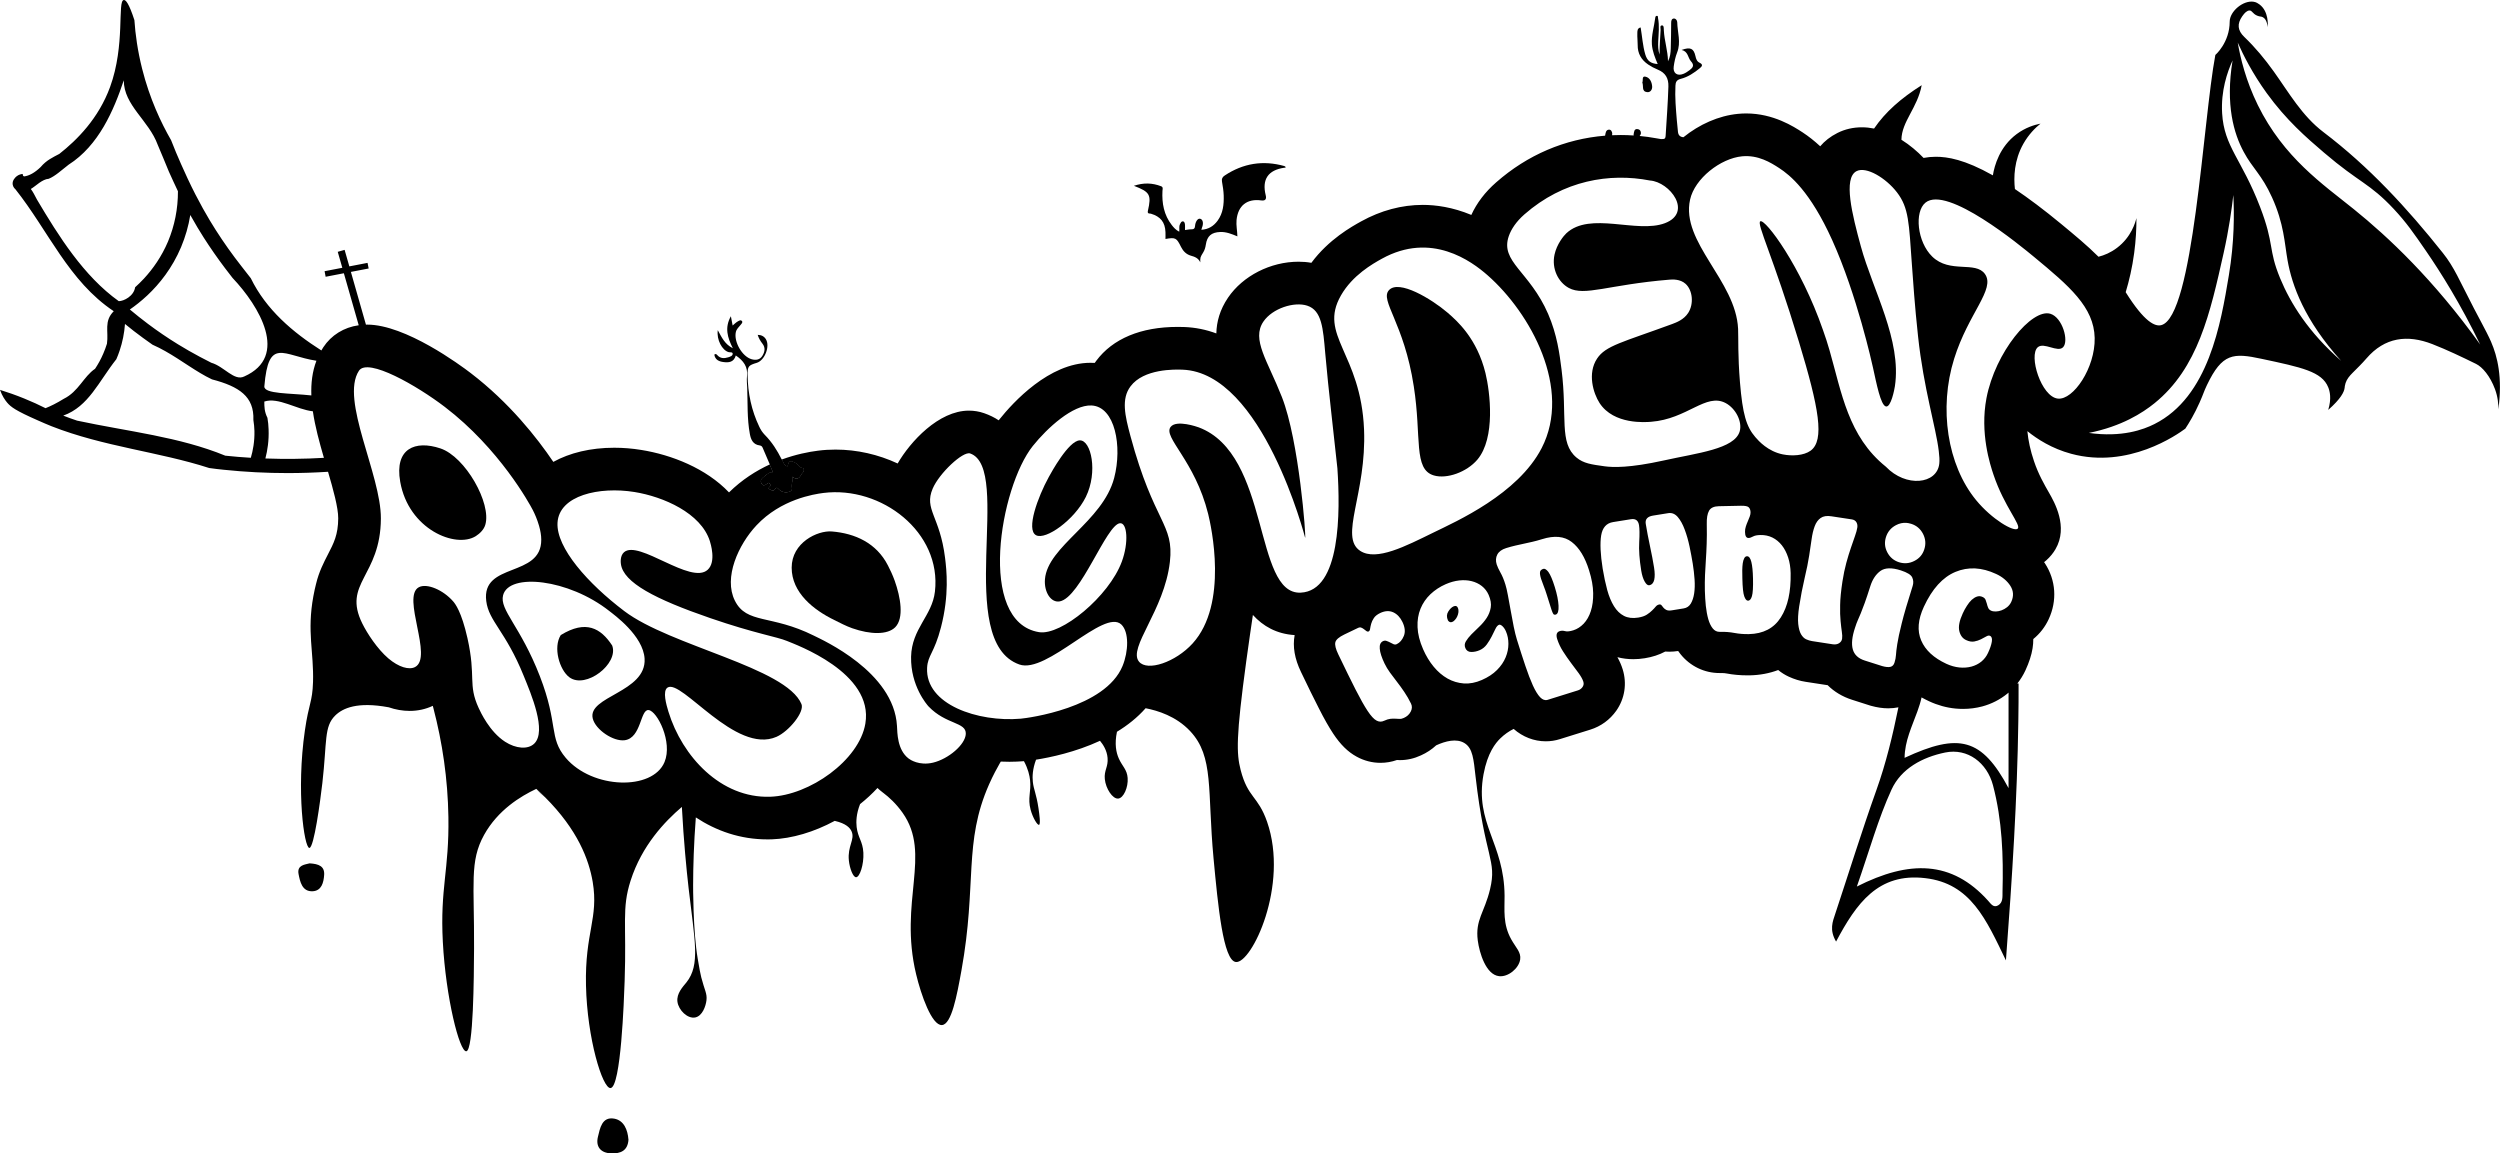 <?xml version="1.0" encoding="UTF-8"?> <svg xmlns="http://www.w3.org/2000/svg" id="_Слой_2" data-name="Слой 2" viewBox="0 0 498.06 229.78"><g id="_11.03.25" data-name="11.03.25"><g><path d="M310.5,120.68c.05,1.04-.14,1.63-.55,1.76-.13.04-.25.04-.36-.01-.1-.04-.2-.2-.31-.46-.11-.27-.25-.67-.41-1.21-.17-.54-.41-1.29-.71-2.25-.18-.6-.4-1.21-.64-1.82-.24-.62-.41-1.07-.5-1.37-.19-.6-.26-1.05-.21-1.35.04-.3.26-.51.65-.64.29-.09.64.12,1.03.64.38.53.81,1.52,1.26,2.98.45,1.45.7,2.69.75,3.73Z"></path><path d="M290.43,121.07c-.16-.35-.43-.44-.83-.27-.39.17-.75.52-1.07,1.04-.33.52-.35,1.1-.07,1.74.05.11.15.21.31.31.17.1.37.1.61-.01.15-.06.32-.19.49-.39.18-.19.33-.42.45-.69.12-.26.2-.54.24-.85.03-.3,0-.6-.13-.88ZM290.43,121.07c-.16-.35-.43-.44-.83-.27-.39.17-.75.52-1.07,1.04-.33.52-.35,1.1-.07,1.74.05.11.15.21.31.31.17.1.37.1.61-.01.15-.06.32-.19.49-.39.18-.19.33-.42.45-.69.12-.26.2-.54.24-.85.03-.3,0-.6-.13-.88ZM290.43,121.07c-.16-.35-.43-.44-.83-.27-.39.17-.75.52-1.07,1.04-.33.52-.35,1.1-.07,1.74.05.11.15.21.31.31.17.1.37.1.61-.01.15-.06.32-.19.49-.39.18-.19.33-.42.45-.69.12-.26.2-.54.24-.85.03-.3,0-.6-.13-.88ZM290.43,121.07c-.16-.35-.43-.44-.83-.27-.39.17-.75.52-1.07,1.04-.33.52-.35,1.1-.07,1.74.05.11.15.21.31.31.17.1.37.1.61-.01.15-.06.32-.19.49-.39.18-.19.33-.42.45-.69.12-.26.2-.54.24-.85.03-.3,0-.6-.13-.88ZM290.43,121.07c-.16-.35-.43-.44-.83-.27-.39.17-.75.52-1.07,1.04-.33.52-.35,1.1-.07,1.74.05.11.15.21.31.31.17.1.37.1.61-.01.15-.06.32-.19.49-.39.18-.19.33-.42.45-.69.12-.26.2-.54.24-.85.03-.3,0-.6-.13-.88ZM290.43,121.07c-.16-.35-.43-.44-.83-.27-.39.17-.75.52-1.07,1.04-.33.52-.35,1.1-.07,1.74.05.11.15.21.31.31.17.1.37.1.61-.01.15-.06.32-.19.49-.39.18-.19.33-.42.45-.69.12-.26.2-.54.24-.85.03-.3,0-.6-.13-.88ZM290.43,121.07c-.16-.35-.43-.44-.83-.27-.39.17-.75.52-1.07,1.04-.33.52-.35,1.1-.07,1.74.05.11.15.21.31.31.17.1.37.1.61-.01.15-.06.32-.19.49-.39.18-.19.33-.42.45-.69.12-.26.2-.54.24-.85.03-.3,0-.6-.13-.88ZM290.43,121.07c-.16-.35-.43-.44-.83-.27-.39.17-.75.52-1.07,1.04-.33.52-.35,1.1-.07,1.74.05.11.15.21.31.31.17.1.37.1.61-.01.15-.06.32-.19.49-.39.18-.19.33-.42.45-.69.12-.26.2-.54.24-.85.03-.3,0-.6-.13-.88ZM290.43,121.07c-.16-.35-.43-.44-.83-.27-.39.17-.75.52-1.07,1.04-.33.52-.35,1.1-.07,1.74.05.11.15.21.31.31.17.1.37.1.61-.01.15-.06.32-.19.49-.39.18-.19.33-.42.45-.69.12-.26.2-.54.24-.85.03-.3,0-.6-.13-.88ZM349.24,115.22c-.03-1.41-.14-2.5-.33-3.27-.19-.76-.48-1.14-.86-1.13-.23,0-.42.13-.55.39-.14.25-.24.59-.3.99-.06.41-.09.88-.1,1.41,0,.53.01,1.07.02,1.62.04,1.8.16,2.99.38,3.58.21.58.46.87.74.86.35,0,.62-.31.79-.91.18-.61.25-1.79.21-3.54ZM349.24,115.22c-.03-1.41-.14-2.5-.33-3.27-.19-.76-.48-1.14-.86-1.13-.23,0-.42.13-.55.39-.14.25-.24.59-.3.99-.06.41-.09.88-.1,1.41,0,.53.01,1.07.02,1.62.04,1.8.16,2.99.38,3.58.21.58.46.87.74.86.35,0,.62-.31.79-.91.18-.61.25-1.79.21-3.54ZM290.43,121.07c-.16-.35-.43-.44-.83-.27-.39.17-.75.52-1.07,1.04-.33.52-.35,1.1-.07,1.74.05.11.15.21.31.31.17.1.37.1.61-.01.15-.06.32-.19.49-.39.18-.19.33-.42.45-.69.12-.26.2-.54.24-.85.03-.3,0-.6-.13-.88ZM290.43,121.07c-.16-.35-.43-.44-.83-.27-.39.17-.75.52-1.07,1.04-.33.52-.35,1.1-.07,1.74.05.11.15.21.31.31.17.1.37.1.61-.01.15-.06.32-.19.49-.39.18-.19.33-.42.45-.69.12-.26.2-.54.24-.85.03-.3,0-.6-.13-.88ZM349.24,115.22c-.03-1.41-.14-2.5-.33-3.27-.19-.76-.48-1.14-.86-1.13-.23,0-.42.13-.55.39-.14.25-.24.59-.3.99-.06.41-.09.88-.1,1.41,0,.53.01,1.07.02,1.62.04,1.8.16,2.99.38,3.58.21.58.46.87.74.86.35,0,.62-.31.79-.91.18-.61.25-1.79.21-3.54ZM349.24,115.22c-.03-1.41-.14-2.5-.33-3.27-.19-.76-.48-1.14-.86-1.13-.23,0-.42.13-.55.39-.14.25-.24.59-.3.99-.06.41-.09.88-.1,1.41,0,.53.01,1.07.02,1.62.04,1.8.16,2.99.38,3.58.21.58.46.87.74.86.35,0,.62-.31.79-.91.18-.61.25-1.79.21-3.54ZM290.43,121.07c-.16-.35-.43-.44-.83-.27-.39.17-.75.52-1.07,1.04-.33.52-.35,1.1-.07,1.74.05.11.15.21.31.31.17.1.37.1.61-.01.15-.06.32-.19.49-.39.18-.19.33-.42.45-.69.12-.26.2-.54.24-.85.03-.3,0-.6-.13-.88ZM290.43,121.07c-.16-.35-.43-.44-.83-.27-.39.17-.75.52-1.07,1.04-.33.52-.35,1.1-.07,1.74.05.11.15.21.31.31.17.1.37.1.61-.01.15-.06.32-.19.49-.39.18-.19.33-.42.45-.69.12-.26.2-.54.24-.85.03-.3,0-.6-.13-.88ZM349.24,115.22c-.03-1.41-.14-2.5-.33-3.27-.19-.76-.48-1.14-.86-1.13-.23,0-.42.13-.55.39-.14.25-.24.59-.3.99-.06.41-.09.88-.1,1.41,0,.53.01,1.07.02,1.62.04,1.8.16,2.99.38,3.58.21.58.46.87.74.86.35,0,.62-.31.79-.91.18-.61.25-1.79.21-3.54ZM349.24,115.22c-.03-1.41-.14-2.5-.33-3.27-.19-.76-.48-1.14-.86-1.13-.23,0-.42.13-.55.39-.14.25-.24.59-.3.99-.06.41-.09.88-.1,1.41,0,.53.01,1.07.02,1.62.04,1.8.16,2.99.38,3.58.21.58.46.87.74.86.35,0,.62-.31.79-.91.18-.61.25-1.79.21-3.54ZM290.43,121.07c-.16-.35-.43-.44-.83-.27-.39.17-.75.52-1.07,1.04-.33.52-.35,1.1-.07,1.74.05.11.15.21.31.31.17.1.37.1.61-.01.15-.06.32-.19.49-.39.18-.19.33-.42.45-.69.12-.26.2-.54.24-.85.03-.3,0-.6-.13-.88ZM290.43,121.07c-.16-.35-.43-.44-.83-.27-.39.17-.75.52-1.07,1.04-.33.52-.35,1.1-.07,1.74.05.11.15.21.31.31.17.1.37.1.61-.01.15-.06.32-.19.49-.39.18-.19.33-.42.45-.69.12-.26.2-.54.24-.85.03-.3,0-.6-.13-.88ZM349.24,115.22c-.03-1.41-.14-2.5-.33-3.27-.19-.76-.48-1.14-.86-1.13-.23,0-.42.13-.55.39-.14.25-.24.59-.3.99-.06.41-.09.88-.1,1.41,0,.53.01,1.07.02,1.62.04,1.8.16,2.99.38,3.58.21.58.46.87.74.86.35,0,.62-.31.79-.91.18-.61.25-1.79.21-3.54ZM349.24,115.22c-.03-1.41-.14-2.5-.33-3.27-.19-.76-.48-1.14-.86-1.13-.23,0-.42.13-.55.39-.14.25-.24.59-.3.99-.06.41-.09.88-.1,1.41,0,.53.01,1.07.02,1.62.04,1.8.16,2.99.38,3.58.21.58.46.87.74.86.35,0,.62-.31.79-.91.18-.61.25-1.79.21-3.54ZM290.43,121.07c-.16-.35-.43-.44-.83-.27-.39.17-.75.52-1.07,1.04-.33.52-.35,1.1-.07,1.74.05.11.15.21.31.31.17.1.37.1.61-.01.15-.06.32-.19.49-.39.18-.19.33-.42.45-.69.12-.26.2-.54.24-.85.03-.3,0-.6-.13-.88ZM290.43,121.07c-.16-.35-.43-.44-.83-.27-.39.17-.75.52-1.07,1.04-.33.52-.35,1.1-.07,1.74.05.11.15.21.31.31.17.1.37.1.61-.01.15-.06.32-.19.49-.39.18-.19.33-.42.45-.69.12-.26.2-.54.24-.85.03-.3,0-.6-.13-.88ZM349.24,115.22c-.03-1.41-.14-2.5-.33-3.27-.19-.76-.48-1.14-.86-1.13-.23,0-.42.13-.55.39-.14.25-.24.59-.3.99-.06.41-.09.88-.1,1.41,0,.53.01,1.07.02,1.62.04,1.8.16,2.99.38,3.58.21.58.46.87.74.86.35,0,.62-.31.79-.91.18-.61.25-1.79.21-3.54ZM349.24,115.22c-.03-1.41-.14-2.5-.33-3.27-.19-.76-.48-1.14-.86-1.13-.23,0-.42.13-.55.39-.14.25-.24.59-.3.99-.06.41-.09.88-.1,1.41,0,.53.01,1.07.02,1.62.04,1.8.16,2.99.38,3.58.21.58.46.87.74.86.35,0,.62-.31.79-.91.18-.61.25-1.79.21-3.54ZM290.43,121.07c-.16-.35-.43-.44-.83-.27-.39.17-.75.52-1.07,1.04-.33.52-.35,1.1-.07,1.74.05.11.15.21.31.31.17.1.37.1.61-.01.15-.06.32-.19.49-.39.18-.19.33-.42.45-.69.12-.26.2-.54.24-.85.03-.3,0-.6-.13-.88ZM290.43,121.07c-.16-.35-.43-.44-.83-.27-.39.17-.75.52-1.07,1.04-.33.52-.35,1.1-.07,1.74.05.11.15.21.31.31.17.1.37.1.61-.01.15-.06.32-.19.49-.39.18-.19.33-.42.45-.69.12-.26.2-.54.24-.85.03-.3,0-.6-.13-.88ZM349.24,115.22c-.03-1.41-.14-2.5-.33-3.27-.19-.76-.48-1.14-.86-1.13-.23,0-.42.13-.55.39-.14.25-.24.59-.3.99-.06.41-.09.88-.1,1.41,0,.53.01,1.07.02,1.62.04,1.8.16,2.99.38,3.58.21.58.46.87.74.86.35,0,.62-.31.79-.91.18-.61.25-1.79.21-3.54ZM349.24,115.22c-.03-1.41-.14-2.5-.33-3.27-.19-.76-.48-1.14-.86-1.13-.23,0-.42.13-.55.39-.14.25-.24.59-.3.99-.06.41-.09.88-.1,1.41,0,.53.01,1.07.02,1.62.04,1.8.16,2.99.38,3.58.21.58.46.87.74.86.35,0,.62-.31.79-.91.18-.61.25-1.79.21-3.54ZM290.43,121.07c-.16-.35-.43-.44-.83-.27-.39.17-.75.52-1.07,1.04-.33.52-.35,1.1-.07,1.74.05.11.15.21.31.31.17.1.37.1.61-.01.15-.06.32-.19.49-.39.18-.19.33-.42.45-.69.12-.26.2-.54.24-.85.03-.3,0-.6-.13-.88ZM290.43,121.07c-.16-.35-.43-.44-.83-.27-.39.17-.75.52-1.07,1.04-.33.52-.35,1.1-.07,1.74.05.11.15.21.31.31.17.1.37.1.61-.01.15-.06.32-.19.49-.39.18-.19.33-.42.45-.69.12-.26.2-.54.24-.85.03-.3,0-.6-.13-.88ZM349.24,115.22c-.03-1.41-.14-2.5-.33-3.27-.19-.76-.48-1.14-.86-1.13-.23,0-.42.13-.55.39-.14.25-.24.59-.3.99-.06.41-.09.88-.1,1.41,0,.53.01,1.07.02,1.62.04,1.8.16,2.99.38,3.58.21.58.46.87.74.86.35,0,.62-.31.79-.91.18-.61.25-1.79.21-3.54ZM349.24,115.22c-.03-1.41-.14-2.5-.33-3.27-.19-.76-.48-1.14-.86-1.13-.23,0-.42.13-.55.39-.14.25-.24.59-.3.99-.06.41-.09.88-.1,1.41,0,.53.01,1.07.02,1.62.04,1.8.16,2.99.38,3.58.21.58.46.87.74.86.35,0,.62-.31.79-.91.18-.61.25-1.79.21-3.54ZM290.43,121.07c-.16-.35-.43-.44-.83-.27-.39.17-.75.52-1.07,1.04-.33.52-.35,1.1-.07,1.74.05.11.15.21.31.31.17.1.37.1.61-.01.15-.06.32-.19.49-.39.18-.19.33-.42.45-.69.12-.26.2-.54.24-.85.03-.3,0-.6-.13-.88ZM290.43,121.07c-.16-.35-.43-.44-.83-.27-.39.17-.75.52-1.07,1.04-.33.52-.35,1.1-.07,1.74.05.11.15.21.31.31.17.1.37.1.61-.01.15-.06.32-.19.49-.39.18-.19.33-.42.45-.69.12-.26.2-.54.24-.85.03-.3,0-.6-.13-.88ZM349.24,115.22c-.03-1.41-.14-2.5-.33-3.27-.19-.76-.48-1.14-.86-1.13-.23,0-.42.13-.55.39-.14.25-.24.59-.3.99-.06.41-.09.88-.1,1.41,0,.53.01,1.07.02,1.62.04,1.8.16,2.99.38,3.58.21.58.46.87.74.86.35,0,.62-.31.79-.91.18-.61.25-1.79.21-3.54ZM349.24,115.22c-.03-1.41-.14-2.5-.33-3.27-.19-.76-.48-1.14-.86-1.13-.23,0-.42.13-.55.39-.14.25-.24.59-.3.99-.06.41-.09.88-.1,1.41,0,.53.01,1.07.02,1.62.04,1.8.16,2.99.38,3.58.21.58.46.87.74.86.35,0,.62-.31.79-.91.18-.61.25-1.79.21-3.54ZM290.43,121.07c-.16-.35-.43-.44-.83-.27-.39.17-.75.52-1.07,1.04-.33.52-.35,1.1-.07,1.74.05.11.15.21.31.31.17.1.37.1.61-.01.15-.06.32-.19.49-.39.18-.19.33-.42.45-.69.12-.26.2-.54.24-.85.03-.3,0-.6-.13-.88ZM290.43,121.07c-.16-.35-.43-.44-.83-.27-.39.17-.75.52-1.07,1.04-.33.52-.35,1.1-.07,1.74.05.11.15.21.31.31.17.1.37.1.61-.01.15-.06.32-.19.49-.39.18-.19.33-.42.45-.69.12-.26.2-.54.24-.85.03-.3,0-.6-.13-.88ZM349.24,115.22c-.03-1.41-.14-2.5-.33-3.27-.19-.76-.48-1.14-.86-1.13-.23,0-.42.13-.55.39-.14.25-.24.59-.3.99-.06.41-.09.88-.1,1.41,0,.53.01,1.07.02,1.62.04,1.8.16,2.99.38,3.58.21.58.46.87.74.86.35,0,.62-.31.79-.91.18-.61.25-1.79.21-3.54ZM349.24,115.22c-.03-1.41-.14-2.5-.33-3.27-.19-.76-.48-1.14-.86-1.13-.23,0-.42.13-.55.39-.14.25-.24.59-.3.99-.06.41-.09.88-.1,1.41,0,.53.01,1.07.02,1.62.04,1.8.16,2.99.38,3.58.21.58.46.87.74.86.35,0,.62-.31.79-.91.18-.61.25-1.79.21-3.54ZM290.43,121.07c-.16-.35-.43-.44-.83-.27-.39.17-.75.52-1.07,1.04-.33.52-.35,1.1-.07,1.74.05.11.15.21.31.31.17.1.37.1.61-.01.15-.06.32-.19.49-.39.18-.19.33-.42.45-.69.12-.26.2-.54.24-.85.03-.3,0-.6-.13-.88ZM290.43,121.07c-.16-.35-.43-.44-.83-.27-.39.17-.75.52-1.07,1.04-.33.52-.35,1.1-.07,1.74.05.11.15.21.31.31.17.1.37.1.61-.01.15-.06.32-.19.49-.39.18-.19.33-.42.45-.69.12-.26.2-.54.24-.85.03-.3,0-.6-.13-.88ZM349.24,115.22c-.03-1.41-.14-2.5-.33-3.27-.19-.76-.48-1.14-.86-1.13-.23,0-.42.13-.55.39-.14.25-.24.59-.3.99-.06.41-.09.88-.1,1.41,0,.53.01,1.07.02,1.62.04,1.8.16,2.99.38,3.58.21.58.46.87.74.86.35,0,.62-.31.79-.91.18-.61.25-1.79.21-3.54ZM349.24,115.22c-.03-1.41-.14-2.5-.33-3.27-.19-.76-.48-1.14-.86-1.13-.23,0-.42.13-.55.39-.14.25-.24.59-.3.99-.06.41-.09.88-.1,1.41,0,.53.01,1.07.02,1.62.04,1.8.16,2.99.38,3.58.21.58.46.87.74.86.35,0,.62-.31.79-.91.18-.61.25-1.79.21-3.54ZM290.43,121.07c-.16-.35-.43-.44-.83-.27-.39.17-.75.52-1.07,1.04-.33.52-.35,1.1-.07,1.74.05.11.15.21.31.31.17.1.37.1.61-.01.15-.06.32-.19.49-.39.18-.19.33-.42.45-.69.12-.26.2-.54.24-.85.03-.3,0-.6-.13-.88ZM349.24,115.22c-.03-1.41-.14-2.5-.33-3.27-.19-.76-.48-1.14-.86-1.13-.23,0-.42.13-.55.39-.14.25-.24.59-.3.99-.06.41-.09.88-.1,1.41,0,.53.01,1.07.02,1.62.04,1.8.16,2.99.38,3.58.21.58.46.87.74.86.35,0,.62-.31.79-.91.18-.61.25-1.79.21-3.54ZM290.43,121.07c-.16-.35-.43-.44-.83-.27-.39.17-.75.52-1.07,1.04-.33.52-.35,1.1-.07,1.74.05.11.15.21.31.31.17.1.37.1.61-.01.15-.06.32-.19.49-.39.18-.19.33-.42.45-.69.12-.26.2-.54.24-.85.03-.3,0-.6-.13-.88ZM290.43,121.07c-.16-.35-.43-.44-.83-.27-.39.17-.75.52-1.07,1.04-.33.52-.35,1.1-.07,1.74.05.11.15.21.31.31.17.1.37.1.61-.01.15-.06.32-.19.49-.39.18-.19.33-.42.45-.69.12-.26.2-.54.24-.85.03-.3,0-.6-.13-.88ZM349.24,115.22c-.03-1.41-.14-2.5-.33-3.27-.19-.76-.48-1.14-.86-1.13-.23,0-.42.13-.55.39-.14.25-.24.59-.3.99-.06.41-.09.88-.1,1.41,0,.53.01,1.07.02,1.62.04,1.8.16,2.99.38,3.58.21.58.46.87.74.86.35,0,.62-.31.79-.91.18-.61.25-1.79.21-3.54ZM349.24,115.22c-.03-1.41-.14-2.5-.33-3.27-.19-.76-.48-1.14-.86-1.13-.23,0-.42.13-.55.39-.14.25-.24.59-.3.99-.06.41-.09.88-.1,1.41,0,.53.01,1.07.02,1.62.04,1.8.16,2.99.38,3.58.21.58.46.87.74.86.35,0,.62-.31.79-.91.18-.61.25-1.79.21-3.54ZM290.43,121.07c-.16-.35-.43-.44-.83-.27-.39.17-.75.52-1.07,1.04-.33.52-.35,1.1-.07,1.74.05.11.15.21.31.31.17.1.37.1.61-.01.15-.06.32-.19.49-.39.18-.19.33-.42.45-.69.12-.26.2-.54.24-.85.03-.3,0-.6-.13-.88ZM290.43,121.07c-.16-.35-.43-.44-.83-.27-.39.17-.75.52-1.07,1.04-.33.52-.35,1.1-.07,1.74.05.11.15.21.31.31.17.1.37.1.61-.01.15-.06.32-.19.49-.39.18-.19.33-.42.45-.69.12-.26.2-.54.24-.85.03-.3,0-.6-.13-.88ZM349.24,115.22c-.03-1.41-.14-2.5-.33-3.27-.19-.76-.48-1.14-.86-1.13-.23,0-.42.13-.55.39-.14.25-.24.59-.3.99-.06.41-.09.88-.1,1.41,0,.53.01,1.07.02,1.62.04,1.8.16,2.99.38,3.58.21.58.46.87.74.86.35,0,.62-.31.79-.91.18-.61.25-1.79.21-3.54ZM349.24,115.22c-.03-1.41-.14-2.5-.33-3.27-.19-.76-.48-1.14-.86-1.13-.23,0-.42.13-.55.39-.14.25-.24.59-.3.99-.06.41-.09.88-.1,1.41,0,.53.01,1.07.02,1.62.04,1.8.16,2.99.38,3.58.21.58.46.87.74.86.35,0,.62-.31.79-.91.18-.61.25-1.79.21-3.54ZM290.43,121.07c-.16-.35-.43-.44-.83-.27-.39.17-.75.52-1.07,1.04-.33.52-.35,1.1-.07,1.74.05.11.15.21.31.31.17.1.37.1.61-.01.15-.06.32-.19.49-.39.18-.19.33-.42.45-.69.12-.26.2-.54.24-.85.03-.3,0-.6-.13-.88ZM290.43,121.07c-.16-.35-.43-.44-.83-.27-.39.17-.75.52-1.07,1.04-.33.52-.35,1.1-.07,1.74.05.11.15.21.31.31.17.1.37.1.61-.01.15-.06.32-.19.49-.39.18-.19.33-.42.45-.69.12-.26.2-.54.24-.85.03-.3,0-.6-.13-.88ZM349.24,115.22c-.03-1.41-.14-2.5-.33-3.27-.19-.76-.48-1.14-.86-1.13-.23,0-.42.13-.55.39-.14.25-.24.59-.3.99-.06.41-.09.88-.1,1.41,0,.53.01,1.07.02,1.62.04,1.8.16,2.99.38,3.58.21.58.46.87.74.86.35,0,.62-.31.79-.91.18-.61.25-1.79.21-3.54ZM349.24,115.22c-.03-1.41-.14-2.5-.33-3.27-.19-.76-.48-1.14-.86-1.13-.23,0-.42.13-.55.39-.14.25-.24.59-.3.99-.06.41-.09.88-.1,1.41,0,.53.01,1.07.02,1.62.04,1.8.16,2.99.38,3.58.21.58.46.87.74.86.35,0,.62-.31.79-.91.18-.61.25-1.79.21-3.54ZM290.43,121.07c-.16-.35-.43-.44-.83-.27-.39.17-.75.52-1.07,1.04-.33.52-.35,1.1-.07,1.74.05.11.15.21.31.31.17.1.37.1.61-.01.15-.06.32-.19.49-.39.18-.19.33-.42.45-.69.12-.26.2-.54.24-.85.03-.3,0-.6-.13-.88ZM290.43,121.07c-.16-.35-.43-.44-.83-.27-.39.17-.75.52-1.07,1.04-.33.52-.35,1.1-.07,1.74.05.11.15.21.31.31.17.1.37.1.61-.01.15-.06.32-.19.49-.39.18-.19.33-.42.45-.69.12-.26.2-.54.24-.85.03-.3,0-.6-.13-.88ZM349.24,115.22c-.03-1.41-.14-2.5-.33-3.27-.19-.76-.48-1.14-.86-1.13-.23,0-.42.13-.55.39-.14.25-.24.59-.3.99-.06.41-.09.88-.1,1.41,0,.53.01,1.07.02,1.62.04,1.8.16,2.99.38,3.58.21.58.46.87.74.86.35,0,.62-.31.79-.91.18-.61.25-1.79.21-3.54ZM349.24,115.22c-.03-1.41-.14-2.5-.33-3.27-.19-.76-.48-1.14-.86-1.13-.23,0-.42.13-.55.39-.14.25-.24.59-.3.99-.06.41-.09.88-.1,1.41,0,.53.01,1.07.02,1.62.04,1.8.16,2.99.38,3.58.21.58.46.87.74.86.35,0,.62-.31.79-.91.18-.61.25-1.79.21-3.54ZM290.43,121.07c-.16-.35-.43-.44-.83-.27-.39.17-.75.52-1.07,1.04-.33.52-.35,1.1-.07,1.74.05.11.15.21.31.31.17.1.37.1.61-.01.15-.06.32-.19.49-.39.18-.19.33-.42.45-.69.12-.26.2-.54.24-.85.03-.3,0-.6-.13-.88ZM290.43,121.07c-.16-.35-.43-.44-.83-.27-.39.17-.75.52-1.07,1.04-.33.52-.35,1.1-.07,1.74.05.11.15.21.31.31.17.1.37.1.61-.01.15-.06.32-.19.49-.39.18-.19.33-.42.45-.69.12-.26.2-.54.24-.85.03-.3,0-.6-.13-.88ZM349.24,115.22c-.03-1.41-.14-2.5-.33-3.27-.19-.76-.48-1.14-.86-1.13-.23,0-.42.13-.55.39-.14.25-.24.59-.3.99-.06.41-.09.88-.1,1.41,0,.53.01,1.07.02,1.62.04,1.8.16,2.99.38,3.58.21.58.46.87.74.86.35,0,.62-.31.79-.91.18-.61.25-1.79.21-3.54ZM349.24,115.22c-.03-1.41-.14-2.5-.33-3.27-.19-.76-.48-1.14-.86-1.13-.23,0-.42.13-.55.39-.14.25-.24.59-.3.99-.06.41-.09.88-.1,1.41,0,.53.01,1.07.02,1.62.04,1.8.16,2.99.38,3.58.21.58.46.87.74.86.35,0,.62-.31.79-.91.18-.61.25-1.79.21-3.54ZM290.43,121.07c-.16-.35-.43-.44-.83-.27-.39.17-.75.52-1.07,1.04-.33.52-.35,1.1-.07,1.74.05.11.15.21.31.31.17.1.37.1.61-.01.15-.06.32-.19.49-.39.18-.19.33-.42.45-.69.12-.26.2-.54.24-.85.03-.3,0-.6-.13-.88ZM290.43,121.07c-.16-.35-.43-.44-.83-.27-.39.17-.75.52-1.07,1.04-.33.52-.35,1.1-.07,1.74.05.11.15.21.31.31.17.1.37.1.61-.01.15-.06.32-.19.49-.39.18-.19.33-.42.45-.69.12-.26.2-.54.24-.85.03-.3,0-.6-.13-.88ZM349.24,115.22c-.03-1.41-.14-2.5-.33-3.27-.19-.76-.48-1.14-.86-1.13-.23,0-.42.13-.55.39-.14.25-.24.59-.3.99-.06.41-.09.88-.1,1.41,0,.53.01,1.07.02,1.62.04,1.8.16,2.99.38,3.58.21.58.46.87.74.86.35,0,.62-.31.79-.91.18-.61.25-1.79.21-3.54ZM349.24,115.22c-.03-1.41-.14-2.5-.33-3.27-.19-.76-.48-1.14-.86-1.13-.23,0-.42.13-.55.39-.14.25-.24.59-.3.99-.06.41-.09.88-.1,1.41,0,.53.01,1.07.02,1.62.04,1.8.16,2.99.38,3.58.21.58.46.87.74.86.35,0,.62-.31.79-.91.18-.61.25-1.79.21-3.54ZM290.43,121.07c-.16-.35-.43-.44-.83-.27-.39.17-.75.52-1.07,1.04-.33.52-.35,1.1-.07,1.74.05.11.15.21.31.31.17.1.37.1.61-.01.15-.06.32-.19.49-.39.18-.19.33-.42.45-.69.12-.26.2-.54.24-.85.03-.3,0-.6-.13-.88ZM290.43,121.07c-.16-.35-.43-.44-.83-.27-.39.17-.75.52-1.07,1.04-.33.52-.35,1.1-.07,1.74.05.11.15.21.31.31.17.1.37.1.61-.01.15-.06.32-.19.49-.39.18-.19.33-.42.45-.69.12-.26.2-.54.24-.85.03-.3,0-.6-.13-.88ZM349.24,115.22c-.03-1.41-.14-2.5-.33-3.27-.19-.76-.48-1.14-.86-1.13-.23,0-.42.13-.55.39-.14.25-.24.59-.3.99-.06.41-.09.88-.1,1.41,0,.53.01,1.07.02,1.62.04,1.8.16,2.99.38,3.58.21.58.46.87.74.86.35,0,.62-.31.79-.91.18-.61.25-1.79.21-3.54ZM349.24,115.22c-.03-1.41-.14-2.5-.33-3.27-.19-.76-.48-1.14-.86-1.13-.23,0-.42.13-.55.39-.14.25-.24.59-.3.99-.06.41-.09.88-.1,1.41,0,.53.01,1.07.02,1.62.04,1.8.16,2.99.38,3.58.21.58.46.87.74.86.35,0,.62-.31.79-.91.18-.61.25-1.79.21-3.54ZM290.43,121.07c-.16-.35-.43-.44-.83-.27-.39.17-.75.52-1.07,1.04-.33.52-.35,1.1-.07,1.74.05.11.15.21.31.31.17.1.37.1.61-.01.15-.06.32-.19.49-.39.18-.19.33-.42.45-.69.12-.26.2-.54.24-.85.03-.3,0-.6-.13-.88ZM290.43,121.07c-.16-.35-.43-.44-.83-.27-.39.17-.75.52-1.07,1.04-.33.52-.35,1.1-.07,1.74.05.11.15.21.31.31.17.1.37.1.61-.01.15-.06.32-.19.49-.39.18-.19.33-.42.45-.69.12-.26.2-.54.24-.85.03-.3,0-.6-.13-.88ZM349.24,115.22c-.03-1.41-.14-2.5-.33-3.27-.19-.76-.48-1.14-.86-1.13-.23,0-.42.13-.55.39-.14.25-.24.59-.3.99-.06.41-.09.88-.1,1.41,0,.53.01,1.07.02,1.62.04,1.8.16,2.99.38,3.58.21.58.46.87.74.86.35,0,.62-.31.79-.91.18-.61.25-1.79.21-3.54ZM349.24,115.22c-.03-1.41-.14-2.5-.33-3.27-.19-.76-.48-1.14-.86-1.13-.23,0-.42.13-.55.39-.14.25-.24.59-.3.99-.06.41-.09.88-.1,1.41,0,.53.01,1.07.02,1.62.04,1.8.16,2.99.38,3.58.21.58.46.87.74.86.35,0,.62-.31.79-.91.18-.61.25-1.79.21-3.54ZM290.43,121.07c-.16-.35-.43-.44-.83-.27-.39.17-.75.52-1.07,1.04-.33.52-.35,1.1-.07,1.74.05.11.15.21.31.31.17.1.37.1.61-.01.15-.06.32-.19.49-.39.18-.19.33-.42.45-.69.12-.26.2-.54.24-.85.03-.3,0-.6-.13-.88ZM290.43,121.07c-.16-.35-.43-.44-.83-.27-.39.17-.75.52-1.07,1.04-.33.52-.35,1.1-.07,1.74.05.11.15.21.31.31.17.1.37.1.61-.01.15-.06.32-.19.49-.39.18-.19.33-.42.45-.69.12-.26.2-.54.24-.85.03-.3,0-.6-.13-.88ZM349.24,115.22c-.03-1.41-.14-2.5-.33-3.27-.19-.76-.48-1.14-.86-1.13-.23,0-.42.13-.55.39-.14.25-.24.59-.3.99-.06.41-.09.88-.1,1.41,0,.53.01,1.07.02,1.62.04,1.8.16,2.99.38,3.58.21.58.46.87.74.86.35,0,.62-.31.79-.91.18-.61.25-1.79.21-3.54ZM349.24,115.22c-.03-1.41-.14-2.5-.33-3.27-.19-.76-.48-1.14-.86-1.13-.23,0-.42.13-.55.39-.14.25-.24.59-.3.99-.06.41-.09.88-.1,1.41,0,.53.01,1.07.02,1.62.04,1.8.16,2.99.38,3.58.21.58.46.87.74.86.35,0,.62-.31.79-.91.18-.61.25-1.79.21-3.54ZM290.43,121.07c-.16-.35-.43-.44-.83-.27-.39.17-.75.52-1.07,1.04-.33.52-.35,1.1-.07,1.74.05.11.15.21.31.31.17.1.37.1.61-.01.15-.06.32-.19.49-.39.18-.19.33-.42.45-.69.12-.26.2-.54.24-.85.03-.3,0-.6-.13-.88ZM290.43,121.07c-.16-.35-.43-.44-.83-.27-.39.17-.75.52-1.07,1.04-.33.52-.35,1.1-.07,1.74.05.11.15.21.31.31.17.1.37.1.61-.01.15-.06.32-.19.49-.39.18-.19.33-.42.45-.69.12-.26.2-.54.24-.85.03-.3,0-.6-.13-.88ZM349.24,115.22c-.03-1.41-.14-2.5-.33-3.27-.19-.76-.48-1.14-.86-1.13-.23,0-.42.13-.55.39-.14.25-.24.59-.3.99-.06.41-.09.88-.1,1.41,0,.53.01,1.07.02,1.62.04,1.8.16,2.99.38,3.58.21.58.46.87.74.86.35,0,.62-.31.79-.91.18-.61.25-1.79.21-3.54ZM349.24,115.22c-.03-1.41-.14-2.5-.33-3.27-.19-.76-.48-1.14-.86-1.13-.23,0-.42.13-.55.39-.14.25-.24.59-.3.99-.06.41-.09.88-.1,1.41,0,.53.01,1.07.02,1.62.04,1.8.16,2.99.38,3.58.21.58.46.87.74.86.35,0,.62-.31.79-.91.18-.61.25-1.79.21-3.54ZM290.43,121.07c-.16-.35-.43-.44-.83-.27-.39.17-.75.52-1.07,1.04-.33.52-.35,1.1-.07,1.74.05.11.15.21.31.31.17.1.37.1.61-.01.15-.06.32-.19.49-.39.18-.19.33-.42.45-.69.12-.26.2-.54.24-.85.03-.3,0-.6-.13-.88ZM290.43,121.07c-.16-.35-.43-.44-.83-.27-.39.17-.75.52-1.07,1.04-.33.52-.35,1.1-.07,1.74.05.11.15.21.31.31.17.1.37.1.61-.01.15-.06.32-.19.49-.39.18-.19.33-.42.45-.69.12-.26.2-.54.24-.85.03-.3,0-.6-.13-.88ZM290.43,121.07c-.16-.35-.43-.44-.83-.27-.39.17-.75.52-1.07,1.04-.33.52-.35,1.1-.07,1.74.05.11.15.21.31.31.17.1.37.1.61-.01.15-.06.32-.19.49-.39.18-.19.33-.42.45-.69.12-.26.2-.54.24-.85.03-.3,0-.6-.13-.88ZM290.43,121.07c-.16-.35-.43-.44-.83-.27-.39.17-.75.52-1.07,1.04-.33.52-.35,1.1-.07,1.74.05.11.15.21.31.31.17.1.37.1.61-.01.15-.06.32-.19.49-.39.18-.19.33-.42.45-.69.12-.26.2-.54.24-.85.03-.3,0-.6-.13-.88ZM290.43,121.07c-.16-.35-.43-.44-.83-.27-.39.17-.75.52-1.07,1.04-.33.52-.35,1.1-.07,1.74.05.11.15.21.31.31.17.1.37.1.61-.01.15-.06.32-.19.49-.39.18-.19.33-.42.45-.69.12-.26.2-.54.24-.85.03-.3,0-.6-.13-.88ZM290.43,121.07c-.16-.35-.43-.44-.83-.27-.39.17-.75.52-1.07,1.04-.33.52-.35,1.1-.07,1.74.05.11.15.21.31.31.17.1.37.1.61-.01.15-.06.32-.19.49-.39.18-.19.33-.42.45-.69.12-.26.2-.54.24-.85.03-.3,0-.6-.13-.88ZM290.43,121.07c-.16-.35-.43-.44-.83-.27-.39.17-.75.52-1.07,1.04-.33.52-.35,1.1-.07,1.74.05.11.15.21.31.31.17.1.37.1.61-.01.15-.06.32-.19.49-.39.18-.19.33-.42.45-.69.12-.26.2-.54.24-.85.03-.3,0-.6-.13-.88ZM290.43,121.07c-.16-.35-.43-.44-.83-.27-.39.17-.75.52-1.07,1.04-.33.52-.35,1.1-.07,1.74.05.11.15.21.31.31.17.1.37.1.61-.01.15-.06.32-.19.49-.39.18-.19.33-.42.45-.69.12-.26.2-.54.24-.85.03-.3,0-.6-.13-.88ZM290.43,121.07c-.16-.35-.43-.44-.83-.27-.39.17-.75.52-1.07,1.04-.33.52-.35,1.1-.07,1.74.05.11.15.21.31.31.17.1.37.1.61-.01.15-.06.32-.19.49-.39.18-.19.33-.42.45-.69.12-.26.2-.54.24-.85.03-.3,0-.6-.13-.88Z"></path><path d="M87.73,89.33c-5-1.67-9.17,0-8,6.64,1.66,9.5,11.06,13.35,15.06,10.84.83-.53,1.62-1.32,1.89-2.25,1.28-4.24-3.96-13.57-8.95-15.23ZM87.73,89.33c-5-1.67-9.17,0-8,6.64,1.66,9.5,11.06,13.35,15.06,10.84.83-.53,1.62-1.32,1.89-2.25,1.28-4.24-3.96-13.57-8.95-15.23ZM87.73,89.33c-5-1.67-9.17,0-8,6.64,1.66,9.5,11.06,13.35,15.06,10.84.83-.53,1.62-1.32,1.89-2.25,1.28-4.24-3.96-13.57-8.95-15.23ZM121.96,128.6c-2.27-3.47-5.25-5.15-10.24-2.08-1.58,2.47-.25,6.95,1.71,8.41,3.25,2.42,9.89-2.7,8.53-6.33ZM121.96,128.6c-2.27-3.47-5.25-5.15-10.24-2.08-1.58,2.47-.25,6.95,1.71,8.41,3.25,2.42,9.89-2.7,8.53-6.33ZM87.73,89.33c-5-1.67-9.17,0-8,6.64,1.66,9.5,11.06,13.35,15.06,10.84.83-.53,1.62-1.32,1.89-2.25,1.28-4.24-3.96-13.57-8.95-15.23ZM87.73,89.33c-5-1.67-9.17,0-8,6.64,1.66,9.5,11.06,13.35,15.06,10.84.83-.53,1.62-1.32,1.89-2.25,1.28-4.24-3.96-13.57-8.95-15.23ZM121.96,128.6c-2.27-3.47-5.25-5.15-10.24-2.08-1.58,2.47-.25,6.95,1.71,8.41,3.25,2.42,9.89-2.7,8.53-6.33ZM178.24,115.68c-.4-1.11-.9-2.17-1.33-3-2.28-4.49-6.53-6.42-11.19-6.8-2.84-.23-8,2.21-8,7.21s4.37,8.42,8.48,10.43c1.13.56,2.38,1.22,3.58,1.64,3.61,1.27,7.04,1.35,8.58-.21,1.76-1.8,1.08-5.9-.12-9.27ZM178.24,115.68c-.4-1.11-.9-2.17-1.33-3-2.28-4.49-6.53-6.42-11.19-6.8-2.84-.23-8,2.21-8,7.21s4.37,8.42,8.48,10.43c1.13.56,2.38,1.22,3.58,1.64,3.61,1.27,7.04,1.35,8.58-.21,1.76-1.8,1.08-5.9-.12-9.27ZM121.96,128.6c-2.27-3.47-5.25-5.15-10.24-2.08-1.58,2.47-.25,6.95,1.71,8.41,3.25,2.42,9.89-2.7,8.53-6.33ZM87.73,89.33c-5-1.67-9.17,0-8,6.64,1.66,9.5,11.06,13.35,15.06,10.84.83-.53,1.62-1.32,1.89-2.25,1.28-4.24-3.96-13.57-8.95-15.23ZM87.73,89.33c-5-1.67-9.17,0-8,6.64,1.66,9.5,11.06,13.35,15.06,10.84.83-.53,1.62-1.32,1.89-2.25,1.28-4.24-3.96-13.57-8.95-15.23ZM121.96,128.6c-2.27-3.47-5.25-5.15-10.24-2.08-1.58,2.47-.25,6.95,1.71,8.41,3.25,2.42,9.89-2.7,8.53-6.33ZM178.24,115.68c-.4-1.11-.9-2.17-1.33-3-2.28-4.49-6.53-6.42-11.19-6.8-2.84-.23-8,2.21-8,7.21s4.37,8.42,8.48,10.43c1.13.56,2.38,1.22,3.58,1.64,3.61,1.27,7.04,1.35,8.58-.21,1.76-1.8,1.08-5.9-.12-9.27ZM215.11,87.73c-2.24.08-5.72,6.49-6.17,7.31-2.17,3.95-4.58,10.5-2.53,11.59,1.91,1.02,7.63-3.02,9.91-7.62,2.45-4.97,1.07-11.36-1.21-11.28ZM178.24,115.68c-.4-1.11-.9-2.17-1.33-3-2.28-4.49-6.53-6.42-11.19-6.8-2.84-.23-8,2.21-8,7.21s4.37,8.42,8.48,10.43c1.13.56,2.38,1.22,3.58,1.64,3.61,1.27,7.04,1.35,8.58-.21,1.76-1.8,1.08-5.9-.12-9.27ZM121.96,128.6c-2.27-3.47-5.25-5.15-10.24-2.08-1.58,2.47-.25,6.95,1.71,8.41,3.25,2.42,9.89-2.7,8.53-6.33ZM87.73,89.33c-5-1.67-9.17,0-8,6.64,1.66,9.5,11.06,13.35,15.06,10.84.83-.53,1.62-1.32,1.89-2.25,1.28-4.24-3.96-13.57-8.95-15.23ZM215.11,87.73c-2.24.08-5.72,6.49-6.17,7.31-2.17,3.95-4.58,10.5-2.53,11.59,1.91,1.02,7.63-3.02,9.91-7.62,2.45-4.97,1.07-11.36-1.21-11.28ZM87.73,89.33c-5-1.67-9.17,0-8,6.64,1.66,9.5,11.06,13.35,15.06,10.84.83-.53,1.62-1.32,1.89-2.25,1.28-4.24-3.96-13.57-8.95-15.23ZM121.96,128.6c-2.27-3.47-5.25-5.15-10.24-2.08-1.58,2.47-.25,6.95,1.71,8.41,3.25,2.42,9.89-2.7,8.53-6.33ZM178.24,115.68c-.4-1.11-.9-2.17-1.33-3-2.28-4.49-6.53-6.42-11.19-6.8-2.84-.23-8,2.21-8,7.21s4.37,8.42,8.48,10.43c1.13.56,2.38,1.22,3.58,1.64,3.61,1.27,7.04,1.35,8.58-.21,1.76-1.8,1.08-5.9-.12-9.27ZM215.11,87.73c-2.24.08-5.72,6.49-6.17,7.31-2.17,3.95-4.58,10.5-2.53,11.59,1.91,1.02,7.63-3.02,9.91-7.62,2.45-4.97,1.07-11.36-1.21-11.28ZM295.94,74.33c-1.68-6.84-5.55-10.32-7.55-12.04-3.25-2.77-9.69-6.64-11.67-4.49-1.89,2.05,3,6.49,4.94,19.17,1.59,10.17-.13,16.54,4,17.75,2.57.76,6.54-.65,8.66-3.14,3.66-4.31,2.54-13.5,1.62-17.25ZM295.94,74.33c-1.68-6.84-5.55-10.32-7.55-12.04-3.25-2.77-9.69-6.64-11.67-4.49-1.89,2.05,3,6.49,4.94,19.17,1.59,10.17-.13,16.54,4,17.75,2.57.76,6.54-.65,8.66-3.14,3.66-4.31,2.54-13.5,1.62-17.25ZM178.24,115.68c-.4-1.11-.9-2.17-1.33-3-2.28-4.49-6.53-6.42-11.19-6.8-2.84-.23-8,2.21-8,7.21s4.37,8.42,8.48,10.43c1.13.56,2.38,1.22,3.58,1.64,3.61,1.27,7.04,1.35,8.58-.21,1.76-1.8,1.08-5.9-.12-9.27ZM121.96,128.6c-2.27-3.47-5.25-5.15-10.24-2.08-1.58,2.47-.25,6.95,1.71,8.41,3.25,2.42,9.89-2.7,8.53-6.33ZM87.73,89.33c-5-1.67-9.17,0-8,6.64,1.66,9.5,11.06,13.35,15.06,10.84.83-.53,1.62-1.32,1.89-2.25,1.28-4.24-3.96-13.57-8.95-15.23ZM215.11,87.73c-2.24.08-5.72,6.49-6.17,7.31-2.17,3.95-4.58,10.5-2.53,11.59,1.91,1.02,7.63-3.02,9.91-7.62,2.45-4.97,1.07-11.36-1.21-11.28ZM87.73,89.33c-5-1.67-9.17,0-8,6.64,1.66,9.5,11.06,13.35,15.06,10.84.83-.53,1.62-1.32,1.89-2.25,1.28-4.24-3.96-13.57-8.95-15.23ZM121.96,128.6c-2.27-3.47-5.25-5.15-10.24-2.08-1.58,2.47-.25,6.95,1.71,8.41,3.25,2.42,9.89-2.7,8.53-6.33ZM178.24,115.68c-.4-1.11-.9-2.17-1.33-3-2.28-4.49-6.53-6.42-11.19-6.8-2.84-.23-8,2.21-8,7.21s4.37,8.42,8.48,10.43c1.13.56,2.38,1.22,3.58,1.64,3.61,1.27,7.04,1.35,8.58-.21,1.76-1.8,1.08-5.9-.12-9.27ZM215.11,87.73c-2.24.08-5.72,6.49-6.17,7.31-2.17,3.95-4.58,10.5-2.53,11.59,1.91,1.02,7.63-3.02,9.91-7.62,2.45-4.97,1.07-11.36-1.21-11.28ZM295.94,74.33c-1.68-6.84-5.55-10.32-7.55-12.04-3.25-2.77-9.69-6.64-11.67-4.49-1.89,2.05,3,6.49,4.94,19.17,1.59,10.17-.13,16.54,4,17.75,2.57.76,6.54-.65,8.66-3.14,3.66-4.31,2.54-13.5,1.62-17.25ZM295.94,74.33c-1.68-6.84-5.55-10.32-7.55-12.04-3.25-2.77-9.69-6.64-11.67-4.49-1.89,2.05,3,6.49,4.94,19.17,1.59,10.17-.13,16.54,4,17.75,2.57.76,6.54-.65,8.66-3.14,3.66-4.31,2.54-13.5,1.62-17.25ZM178.24,115.68c-.4-1.11-.9-2.17-1.33-3-2.28-4.49-6.53-6.42-11.19-6.8-2.84-.23-8,2.21-8,7.21s4.37,8.42,8.48,10.43c1.13.56,2.38,1.22,3.58,1.64,3.61,1.27,7.04,1.35,8.58-.21,1.76-1.8,1.08-5.9-.12-9.27ZM121.96,128.6c-2.27-3.47-5.25-5.15-10.24-2.08-1.58,2.47-.25,6.95,1.71,8.41,3.25,2.42,9.89-2.7,8.53-6.33ZM87.73,89.33c-5-1.67-9.17,0-8,6.64,1.66,9.5,11.06,13.35,15.06,10.84.83-.53,1.62-1.32,1.89-2.25,1.28-4.24-3.96-13.57-8.95-15.23ZM215.11,87.73c-2.24.08-5.72,6.49-6.17,7.31-2.17,3.95-4.58,10.5-2.53,11.59,1.91,1.02,7.63-3.02,9.91-7.62,2.45-4.97,1.07-11.36-1.21-11.28ZM295.94,74.33c-1.68-6.84-5.55-10.32-7.55-12.04-3.25-2.77-9.69-6.64-11.67-4.49-1.89,2.05,3,6.49,4.94,19.17,1.59,10.17-.13,16.54,4,17.75,2.57.76,6.54-.65,8.66-3.14,3.66-4.31,2.54-13.5,1.62-17.25ZM215.11,87.73c-2.24.08-5.72,6.49-6.17,7.31-2.17,3.95-4.58,10.5-2.53,11.59,1.91,1.02,7.63-3.02,9.91-7.62,2.45-4.97,1.07-11.36-1.21-11.28ZM178.24,115.68c-.4-1.11-.9-2.17-1.33-3-2.28-4.49-6.53-6.42-11.19-6.8-2.84-.23-8,2.21-8,7.21s4.37,8.42,8.48,10.43c1.13.56,2.38,1.22,3.58,1.64,3.61,1.27,7.04,1.35,8.58-.21,1.76-1.8,1.08-5.9-.12-9.27ZM121.96,128.6c-2.27-3.47-5.25-5.15-10.24-2.08-1.58,2.47-.25,6.95,1.71,8.41,3.25,2.42,9.89-2.7,8.53-6.33ZM87.73,89.33c-5-1.67-9.17,0-8,6.64,1.66,9.5,11.06,13.35,15.06,10.84.83-.53,1.62-1.32,1.89-2.25,1.28-4.24-3.96-13.57-8.95-15.23ZM215.11,87.73c-2.24.08-5.72,6.49-6.17,7.31-2.17,3.95-4.58,10.5-2.53,11.59,1.91,1.02,7.63-3.02,9.91-7.62,2.45-4.97,1.07-11.36-1.21-11.28ZM87.73,89.33c-5-1.67-9.17,0-8,6.64,1.66,9.5,11.06,13.35,15.06,10.84.83-.53,1.62-1.32,1.89-2.25,1.28-4.24-3.96-13.57-8.95-15.23ZM121.96,128.6c-2.27-3.47-5.25-5.15-10.24-2.08-1.58,2.47-.25,6.95,1.71,8.41,3.25,2.42,9.89-2.7,8.53-6.33ZM178.24,115.68c-.4-1.11-.9-2.17-1.33-3-2.28-4.49-6.53-6.42-11.19-6.8-2.84-.23-8,2.21-8,7.21s4.37,8.42,8.48,10.43c1.13.56,2.38,1.22,3.58,1.64,3.61,1.27,7.04,1.35,8.58-.21,1.76-1.8,1.08-5.9-.12-9.27ZM295.94,74.33c-1.68-6.84-5.55-10.32-7.55-12.04-3.25-2.77-9.69-6.64-11.67-4.49-1.89,2.05,3,6.49,4.94,19.17,1.59,10.17-.13,16.54,4,17.75,2.57.76,6.54-.65,8.66-3.14,3.66-4.31,2.54-13.5,1.62-17.25ZM295.94,74.33c-1.68-6.84-5.55-10.32-7.55-12.04-3.25-2.77-9.69-6.64-11.67-4.49-1.89,2.05,3,6.49,4.94,19.17,1.59,10.17-.13,16.54,4,17.75,2.57.76,6.54-.65,8.66-3.14,3.66-4.31,2.54-13.5,1.62-17.25ZM215.11,87.73c-2.24.08-5.72,6.49-6.17,7.31-2.17,3.95-4.58,10.5-2.53,11.59,1.91,1.02,7.63-3.02,9.91-7.62,2.45-4.97,1.07-11.36-1.21-11.28ZM178.24,115.68c-.4-1.11-.9-2.17-1.33-3-2.28-4.49-6.53-6.42-11.19-6.8-2.84-.23-8,2.21-8,7.21s4.37,8.42,8.48,10.43c1.13.56,2.38,1.22,3.58,1.64,3.61,1.27,7.04,1.35,8.58-.21,1.76-1.8,1.08-5.9-.12-9.27ZM121.96,128.6c-2.27-3.47-5.25-5.15-10.24-2.08-1.58,2.47-.25,6.95,1.71,8.41,3.25,2.42,9.89-2.7,8.53-6.33ZM87.73,89.33c-5-1.67-9.17,0-8,6.64,1.66,9.5,11.06,13.35,15.06,10.84.83-.53,1.62-1.32,1.89-2.25,1.28-4.24-3.96-13.57-8.95-15.23ZM215.11,87.73c-2.24.08-5.72,6.49-6.17,7.31-2.17,3.95-4.58,10.5-2.53,11.59,1.91,1.02,7.63-3.02,9.91-7.62,2.45-4.97,1.07-11.36-1.21-11.28ZM87.73,89.33c-5-1.67-9.17,0-8,6.64,1.66,9.5,11.06,13.35,15.06,10.84.83-.53,1.62-1.32,1.89-2.25,1.28-4.24-3.96-13.57-8.95-15.23ZM121.96,128.6c-2.27-3.47-5.25-5.15-10.24-2.08-1.58,2.47-.25,6.95,1.71,8.41,3.25,2.42,9.89-2.7,8.53-6.33ZM178.24,115.68c-.4-1.11-.9-2.17-1.33-3-2.28-4.49-6.53-6.42-11.19-6.8-2.84-.23-8,2.21-8,7.21s4.37,8.42,8.48,10.43c1.13.56,2.38,1.22,3.58,1.64,3.61,1.27,7.04,1.35,8.58-.21,1.76-1.8,1.08-5.9-.12-9.27ZM295.94,74.33c-1.68-6.84-5.55-10.32-7.55-12.04-3.25-2.77-9.69-6.64-11.67-4.49-1.89,2.05,3,6.49,4.94,19.17,1.59,10.17-.13,16.54,4,17.75,2.57.76,6.54-.65,8.66-3.14,3.66-4.31,2.54-13.5,1.62-17.25ZM295.94,74.33c-1.68-6.84-5.55-10.32-7.55-12.04-3.25-2.77-9.69-6.64-11.67-4.49-1.89,2.05,3,6.49,4.94,19.17,1.59,10.17-.13,16.54,4,17.75,2.57.76,6.54-.65,8.66-3.14,3.66-4.31,2.54-13.5,1.62-17.25ZM215.11,87.73c-2.24.08-5.72,6.49-6.17,7.31-2.17,3.95-4.58,10.5-2.53,11.59,1.91,1.02,7.63-3.02,9.91-7.62,2.45-4.97,1.07-11.36-1.21-11.28ZM178.24,115.68c-.4-1.11-.9-2.17-1.33-3-2.28-4.49-6.53-6.42-11.19-6.8-2.84-.23-8,2.21-8,7.21s4.37,8.42,8.48,10.43c1.13.56,2.38,1.22,3.58,1.64,3.61,1.27,7.04,1.35,8.58-.21,1.76-1.8,1.08-5.9-.12-9.27ZM121.96,128.6c-2.27-3.47-5.25-5.15-10.24-2.08-1.58,2.47-.25,6.95,1.71,8.41,3.25,2.42,9.89-2.7,8.53-6.33ZM87.73,89.33c-5-1.67-9.17,0-8,6.64,1.66,9.5,11.06,13.35,15.06,10.84.83-.53,1.62-1.32,1.89-2.25,1.28-4.24-3.96-13.57-8.95-15.23ZM215.11,87.73c-2.24.08-5.72,6.49-6.17,7.31-2.17,3.95-4.58,10.5-2.53,11.59,1.91,1.02,7.63-3.02,9.91-7.62,2.45-4.97,1.07-11.36-1.21-11.28ZM87.73,89.33c-5-1.67-9.17,0-8,6.64,1.66,9.5,11.06,13.35,15.06,10.84.83-.53,1.62-1.32,1.89-2.25,1.28-4.24-3.96-13.57-8.95-15.23ZM121.96,128.6c-2.27-3.47-5.25-5.15-10.24-2.08-1.58,2.47-.25,6.95,1.71,8.41,3.25,2.42,9.89-2.7,8.53-6.33ZM178.24,115.68c-.4-1.11-.9-2.17-1.33-3-2.28-4.49-6.53-6.42-11.19-6.8-2.84-.23-8,2.21-8,7.21s4.37,8.42,8.48,10.43c1.13.56,2.38,1.22,3.58,1.64,3.61,1.27,7.04,1.35,8.58-.21,1.76-1.8,1.08-5.9-.12-9.27ZM215.11,87.73c-2.24.08-5.72,6.49-6.17,7.31-2.17,3.95-4.58,10.5-2.53,11.59,1.91,1.02,7.63-3.02,9.91-7.62,2.45-4.97,1.07-11.36-1.21-11.28ZM178.24,115.68c-.4-1.11-.9-2.17-1.33-3-2.28-4.49-6.53-6.42-11.19-6.8-2.84-.23-8,2.21-8,7.21s4.37,8.42,8.48,10.43c1.13.56,2.38,1.22,3.58,1.64,3.61,1.27,7.04,1.35,8.58-.21,1.76-1.8,1.08-5.9-.12-9.27ZM121.96,128.6c-2.27-3.47-5.25-5.15-10.24-2.08-1.58,2.47-.25,6.95,1.71,8.41,3.25,2.42,9.89-2.7,8.53-6.33ZM87.73,89.33c-5-1.67-9.17,0-8,6.64,1.66,9.5,11.06,13.35,15.06,10.84.83-.53,1.62-1.32,1.89-2.25,1.28-4.24-3.96-13.57-8.95-15.23ZM87.73,89.33c-5-1.67-9.17,0-8,6.64,1.66,9.5,11.06,13.35,15.06,10.84.83-.53,1.62-1.32,1.89-2.25,1.28-4.24-3.96-13.57-8.95-15.23ZM121.96,128.6c-2.27-3.47-5.25-5.15-10.24-2.08-1.58,2.47-.25,6.95,1.71,8.41,3.25,2.42,9.89-2.7,8.53-6.33ZM178.24,115.68c-.4-1.11-.9-2.17-1.33-3-2.28-4.49-6.53-6.42-11.19-6.8-2.84-.23-8,2.21-8,7.21s4.37,8.42,8.48,10.43c1.13.56,2.38,1.22,3.58,1.64,3.61,1.27,7.04,1.35,8.58-.21,1.76-1.8,1.08-5.9-.12-9.27ZM178.24,115.68c-.4-1.11-.9-2.17-1.33-3-2.28-4.49-6.53-6.42-11.19-6.8-2.84-.23-8,2.21-8,7.21s4.37,8.42,8.48,10.43c1.13.56,2.38,1.22,3.58,1.64,3.61,1.27,7.04,1.35,8.58-.21,1.76-1.8,1.08-5.9-.12-9.27ZM121.96,128.6c-2.27-3.47-5.25-5.15-10.24-2.08-1.58,2.47-.25,6.95,1.71,8.41,3.25,2.42,9.89-2.7,8.53-6.33ZM87.73,89.33c-5-1.67-9.17,0-8,6.64,1.66,9.5,11.06,13.35,15.06,10.84.83-.53,1.62-1.32,1.89-2.25,1.28-4.24-3.96-13.57-8.95-15.23ZM87.73,89.33c-5-1.67-9.17,0-8,6.64,1.66,9.5,11.06,13.35,15.06,10.84.83-.53,1.62-1.32,1.89-2.25,1.28-4.24-3.96-13.57-8.95-15.23ZM121.96,128.6c-2.27-3.47-5.25-5.15-10.24-2.08-1.58,2.47-.25,6.95,1.71,8.41,3.25,2.42,9.89-2.7,8.53-6.33ZM121.96,128.6c-2.27-3.47-5.25-5.15-10.24-2.08-1.58,2.47-.25,6.95,1.71,8.41,3.25,2.42,9.89-2.7,8.53-6.33ZM87.73,89.33c-5-1.67-9.17,0-8,6.64,1.66,9.5,11.06,13.35,15.06,10.84.83-.53,1.62-1.32,1.89-2.25,1.28-4.24-3.96-13.57-8.95-15.23Z"></path><path d="M159.88,93.24c-.73-.06-.91-.73-1.42-1.01-1-.55-1.35-.42-1.52.7-.58-.03-.75-.48-.96-.91-.08-.16-.16-.32-.24-.48-.78.28-1.57.6-2.38.98.22.52.44,1.04.67,1.57-.73-.01-.9.14-2.03,1.08-.47.39-.51.76-.23,1.21.31.49.67.24,1.01-.01.17-.13.33-.31.55-.09.17.16.25.34.14.58-.1.2-.62.39-.07.62.3.13.67.49.97-.06.17-.31.48-.35.68-.1.54.64,1.37.9,2.15.64.41-.13.65-.41.54-.8-.19-.75.34-1.41.09-2.25q1.12.96,1.76-.35c.08-.17.19-.28.32-.41.33-.31.24-.89-.03-.91ZM106.84,157.17c.53.57,1.09,1.11,1.69,1.62-.53-.54-1.1-1.08-1.69-1.62Z"></path><path d="M496.32,68.18c-1.06-2.43-2.66-5.06-5.16-10.1-.54-1.09-1.09-2.17-1.65-3.24-.82-1.56-1.72-3.06-2.83-4.44-7.07-8.9-14.72-17.2-23.82-24.1-4.24-3.22-6.85-7.83-9.88-12.07-1.76-2.46-3.68-4.78-5.87-6.88-1.35-1.29-1.45-2.6-.41-4.1.52-.75.97-1.14,1.44-1.16.54-.02.6.62,1.52,1.02.6.26.8.11,1.19.34.38.22.79.72.93,1.96.03-.35.25-3.14-1.64-4.53-.26-.19-.63-.45-1.15-.53-2.07-.34-4.78,1.9-4.78,3.96-.01,4.19-2.86,6.64-2.86,6.64-2.47,13.05-4.33,52.27-10.8,53.83-1.2.29-3.29-.55-7.05-6.55h0s-.01-.02-.01-.02c.69-2.27,1.3-4.88,1.69-7.8.34-2.55.46-4.89.45-6.96-.21.84-1.01,3.77-3.86,5.92-1.25.95-2.54,1.49-3.7,1.78-2.25-2.25-4.81-4.36-7.42-6.52-3.51-2.9-6.57-5.18-9.23-6.97-.26-2.32-.18-5.72,1.69-9.03,1.05-1.85,2.35-3.15,3.41-4-1.22.24-3,.78-4.75,2.08-3.4,2.53-4.43,6.28-4.74,8.22h-.01c-5.64-3.18-9.05-3.7-11.36-3.7-.84,0-1.65.08-2.44.23-1.23-1.29-2.73-2.57-4.41-3.62.05-3.65,3.18-6.3,4.04-10.87-4.17,2.64-7.23,5.33-9.49,8.64-.8-.16-1.6-.25-2.43-.25-1.74,0-3.38.38-4.87,1.13-1.43.72-2.55,1.62-3.43,2.65-1.14-1.06-2.32-1.99-3.54-2.79-1.73-1.12-5.77-3.75-11.21-3.75-.53,0-1.08.03-1.61.08-3.89.37-7.74,2.11-10.89,4.66-.66-.06-1.02-.39-1.09-1.09-.07-.76-.16-1.51-.22-2.26-.19-2.3-.4-4.6-.28-6.91.03-.7.2-1.15,1.05-1.37,1.44-.36,2.68-1.2,3.84-2.15.46-.37.62-.73-.07-1.06-.54-.26-.71-.74-.83-1.32-.35-1.55-1.01-1.86-2.76-1.23,1.33.3,1.23,1.55,1.85,2.24.78.85.36,1.31-.28,1.8-.38.28-.79.56-1.23.73-1.22.49-2.1-.16-1.91-1.47.13-.95.33-1.91.68-2.8.8-2.02.06-4.01.02-6.02,0-.36-.31-.79-.72-.74-.41.06-.49.47-.49.88-.01,1.69-.03,3.37-.08,5.06-.02.87-.11,1.75-.55,2.58-.03-2.1-.73-4.1-.83-6.18-.02-.36.03-.97-.35-.97-.52,0-.26.59-.29.92-.1,1.63-.21,3.26-.21,4.9-.29-.86-.31-1.73-.27-2.62.07-1.55.27-3.12-.04-4.68-.03-.18.06-.45-.27-.42-.2.02-.26.21-.28.39-.22,1.76-.79,3.47-.67,5.29.1,1.37.61,2.62,1.16,3.92-1.41-.1-2.1-.64-2.48-1.93-.51-1.74-.61-3.56-.92-5.36-.7.14-.65.74-.66,1.22-.03.75.08,1.51.07,2.26-.03,1.7.72,2.98,2.1,3.91.59.4,1.24.74,1.9,1.01,1.54.63,2.17,1.72,2.12,3.38-.1,3.27-.35,6.53-.55,9.79-.03.41-.08.68-.65.66-.07,0-.15,0-.22.01h-.05c-.34-.07-.66-.13-1-.17-1.08-.2-2.17-.35-3.26-.45.14-.14.24-.34.26-.59-.02-.45-.25-.73-.66-.78-.7-.08-.69.51-.78.94-.02.11-.03.22-.01.33-.86-.06-1.72-.09-2.57-.09-.59,0-1.17.01-1.76.04.03-.07.05-.15.07-.23,0-.49-.26-.93-.7-.88-.61.07-.63.71-.73,1.2-8.02.65-15.46,3.82-21.69,9.29-2.22,1.94-3.88,4.13-4.96,6.5-3.75-1.56-7.1-2-9.67-2-4.21,0-8.34,1.11-12.29,3.29-1.87,1.04-6.44,3.57-9.91,8.25-.82-.15-1.68-.22-2.55-.22-5.58,0-11.09,2.81-14.05,7.16-1.63,2.41-2.28,4.8-2.33,7.13-2.01-.75-4.15-1.2-6.43-1.28-.3-.01-.75-.02-1.29-.02-7.32,0-12.92,2.34-16.22,6.77-.1.13-.19.27-.28.4-.08,0-.15,0-.23,0-.21-.01-.42-.02-.63-.02-8.23,0-15.42,7.88-18.13,11.27-.05.06-.1.13-.15.19-.85-.57-1.81-1.04-2.9-1.42-.97-.34-2-.51-3.04-.51-6.03,0-11.7,6.21-14.19,10.53-3.86-1.8-8.11-2.77-12.38-2.77-1.17,0-2.35.07-3.5.22-1.84.23-4.4.73-7.22,1.76.08.16.16.32.24.48.21.43.38.88.96.91.17-1.12.52-1.25,1.52-.7.51.28.69.95,1.42,1.01.27.02.36.6.03.91-.13.13-.24.24-.32.41q-.64,1.31-1.76.35c.25.84-.28,1.5-.09,2.25.11.39-.13.67-.54.8-.78.26-1.61,0-2.15-.64-.2-.25-.51-.21-.68.1-.3.55-.67.19-.97.06-.55-.23-.03-.42.07-.62.11-.24.03-.42-.14-.58-.22-.22-.38-.04-.55.09-.34.25-.7.5-1.01.01-.28-.45-.24-.82.23-1.21,1.13-.94,1.3-1.09,2.03-1.08-.23-.53-.45-1.05-.67-1.57-2.71,1.25-5.54,3.03-8.12,5.57-4.57-4.8-11.44-7.49-17.48-8.46-1.77-.29-3.58-.44-5.38-.44-4.73,0-8.88,1.02-12.14,2.82-3.25-4.81-8.74-11.79-16.45-17.69-2.1-1.61-13-9.66-20.63-9.66-.08,0-.17,0-.25.01l-3-10.51,3.54-.68-.22-1.12-3.63.7-.94-3.29-1.37.39.91,3.18-3.53.68.21,1.11,3.63-.7,2.96,10.36c-2.95.41-5.47,1.97-7.06,4.39-.14.21-.27.42-.38.63-5.7-3.62-11.01-8.13-14.06-14.39-.62-.8-1.24-1.58-1.85-2.37-1.83-2.33-3.55-4.75-5.15-7.26-1.43-2.24-3.48-5.72-5.6-10.26-.43-.91-.86-1.86-1.3-2.86-.34-.76-.68-1.54-1.01-2.34-.33-.79-.66-1.59-.97-2.41-2.01-3.49-4.27-8.27-5.77-14.23-.9-3.58-1.35-6.86-1.54-9.69C25.68.64,25.05-.05,24.66,0c-1.31.17.33,8.98-2.73,17.33-2.29,6.27-6.59,10.57-10.11,13.33-.63.34-1.27.64-1.89,1.04-.62.39-1.23.87-1.83,1.58-1.19,1.15-2.32,1.76-3.33,1.87-.09-.17-.17.09-.26-.5-.25.03-.78.11-1.26.52-.12.11-.87.75-.72,1.61.08.49.4.8.53.91,6.6,8.31,10.6,18.31,19.6,24.31-2,2-1,4-1.35,6.47-.21.67-.45,1.33-.73,1.97-.47,1.11-1.03,2.11-1.64,3.03-2.28,1.53-3.28,4.53-6.25,5.99-.69.43-1.36.8-1.97,1.11-.61.31-1.17.56-1.65.75-1.29-.65-2.7-1.3-4.23-1.92-1.7-.69-3.33-1.26-4.84-1.73.43,1.23,1.01,2.05,1.44,2.56.73.85,1.68,1.58,6.05,3.5.87.39,2.03.89,2.76,1.18,10.41,4.09,21.41,5.09,31.42,8.33.96.14,1.94.25,2.92.35,4.21.44,8.47.66,12.74.66,2.68,0,5.35-.09,8.02-.26,1.02,3.47,2.04,7.15,2.03,9.27-.02,3.28-.88,4.93-2.07,7.23-.77,1.5-1.78,3.43-2.34,5.81h0s-.01.05-.02.08c-.14.56-.34,1.39-.52,2.39-1.31,7.12.11,11.12-.07,17.11-.13,4.05-.83,4.16-1.62,9.64-1.75,12.07-.14,23.38.89,23.41.93,0,2.18-9.39,2.59-12.93.95-8.35.31-11.22,2.55-13.44,1.51-1.49,4.42-2.8,10.61-1.66.01,0,.02,0,.03,0,1.39.48,2.8.73,4.2.73,1.64,0,3.18-.34,4.61-1.01.04.15.08.31.12.46,1.79,6.84,2.87,14.08,2.99,21.69.17,10.63-1.68,14.1-1.11,24.89.59,11.06,3.3,21.89,4.67,21.78,1.44-.12,1.52-14.8,1.55-20.45.07-13-.93-17.37,2-22.66,2.75-4.95,7.26-7.69,10.4-9.17.59.54,1.16,1.08,1.69,1.62.02.01.04.02.05.04,6.53,6.52,8.75,12.46,9.5,16.89,1.21,7.25-1.58,10.02-1.34,20.62.23,10.56,3.29,20.56,4.89,20.44,2.07-.15,2.68-17.52,2.81-21.33.4-11.45-.61-14.39,1.19-20,2.24-7,6.81-11.78,10.21-14.68.37,6.86.91,12.37,1.34,16.16,1.2,10.48,2.39,15.27-.44,18.81-.65.81-2.01,2.19-1.78,3.86.23,1.66,2.01,3.43,3.56,3.11,1.41-.3,2.08-2.24,2.22-3.41.16-1.38-.37-1.97-1.04-4.59-.2-.78-.37-1.75-.7-3.68-.96-5.6-.92-14.7-.92-14.7.01-3.69.14-8.23.54-13.47,4.07,2.69,8.86,4.38,14.25,4.38.29,0,.57,0,.86-.01,4.05-.14,8.47-1.47,12.56-3.68,2.27.52,3.07,1.4,3.37,2.12.69,1.6-.85,2.9-.55,5.78.16,1.55.83,3.34,1.44,3.33.72-.01,1.57-2.49,1.45-4.89-.13-2.31-1.08-2.94-1.34-5.11-.12-1.06-.09-2.6.68-4.57h0c1.24-.99,2.41-2.06,3.47-3.21.31.3.65.58,1.01.86.07.05.14.11.22.17,1.03.78,2.47,2.06,3.78,3.92,5.85,8.3-.81,17.6,2.69,32.16.97,4.07,3.12,10.24,5.14,10.12,1.91-.12,2.98-5.84,3.89-10.89,3.12-17.29.36-25.42,5.5-37.06.81-1.83,1.61-3.28,2.13-4.19.08-.13.15-.24.21-.35.57.02,1.15.04,1.73.04.97,0,1.94-.05,2.88-.12.83,1.54,1.12,2.84,1.22,3.79.25,2.36-.53,3.51.11,5.89.44,1.61,1.34,3.09,1.67,3,.36-.11.06-2.17-.11-3.34-.43-2.87-.95-3.66-1.12-5.22-.11-1.07-.06-2.56.64-4.42,2.84-.45,7.84-1.49,12.74-3.76.6.72,1.38,1.89,1.51,3.4.16,1.8-.73,2.48-.55,4.23.19,1.92,1.56,3.98,2.66,3.88,1.08-.09,2.03-2.25,1.89-4.11-.12-1.69-1.09-2.34-1.77-3.89-.52-1.17-.87-2.87-.36-5.31,2.09-1.27,4.06-2.82,5.71-4.69,2.38.47,6.05,1.56,8.87,4.56,4.79,5.1,3.39,11.74,4.66,25.33.89,9.46,1.92,20.39,4.45,20.67,3.12.35,10.62-15.25,6.22-27.93-1.81-5.21-3.83-4.74-5.27-10.33-.84-3.28-.94-6.53,1.12-21.67.52-3.8.99-6.97,1.32-9.21,2.04,2.24,4.71,3.78,8.32,4.01-.42,2.29-.01,4.71,1.27,7.36,1.38,2.89,2.57,5.31,3.54,7.2,1.08,2.14,2.03,3.8,2.87,5.07,1.45,2.19,2.94,3.65,4.67,4.59,1.46.81,3.11,1.23,4.75,1.23,1.12,0,2.22-.19,3.27-.56h.07c.15.01.37.02.52.02,1.44,0,2.86-.32,4.21-.95,1.13-.51,2.15-1.18,3.03-2,1.85-.85,4.04-1.41,5.62-.45,1.68,1.02,1.83,3.24,2.22,6.67,1.88,16.45,4.29,16.57,2.89,22.44-1.11,4.66-2.98,6.09-2.45,10.22.33,2.5,1.63,6.81,4.23,7.11,1.79.22,3.95-1.52,4.22-3.33.21-1.44-.87-2.36-1.78-4-1.71-3.06-1.31-5.87-1.33-8.67-.07-10.57-6-14.38-4.19-24.23.8-4.31,2.42-6.23,3.3-7.1.85-.84,1.78-1.47,2.7-1.93,1.81,1.6,4.06,2.47,6.4,2.47.95,0,1.89-.14,2.8-.43l6.06-1.89c2.12-.66,3.91-1.97,5.19-3.78,1.69-2.41,2.15-5.41,1.27-8.24-.25-.81-.6-1.61-1.05-2.42,1.01.27,2.07.4,3.17.4.74,0,1.51-.06,2.29-.19,1.51-.24,2.87-.69,4.07-1.33.27.02.55.03.82.03.57,0,1.15-.05,1.75-.14.16.22.32.43.48.64,1.91,2.38,4.74,3.75,7.75,3.75.06,0,.4,0,.4,0,.4,0,.75.03,1.04.09,1.31.25,2.69.37,4.09.37h.49c2.03-.04,3.94-.4,5.68-1.06.65.54,1.36.98,2.12,1.33,1.09.5,2.21.85,3.36,1.02l4.16.64c.07.01.13.02.2.02,1.31,1.31,2.97,2.31,4.89,2.92l3.5,1.12c.09.02.18.05.27.08,1.2.33,2.32.5,3.42.5.7,0,1.38-.07,2.03-.2-1.14,5.58-2.46,11.11-4.39,16.5-2.9,8.13-5.46,16.39-8.18,24.59-.54,1.63-1.22,3.23.15,5.58,4.04-7.61,8.39-13.74,17.75-12.64,9.07,1.05,12.15,8.24,16.09,16.39,1.26-16.65,2.25-32.22,2.47-47.68.04-2.5.06-4.99.05-7.48h-.25c.63-.8,1.18-1.68,1.62-2.63.73-1.59,1.2-3.02,1.42-4.4.1-.62.14-1.23.14-1.83,1.32-1.08,2.35-2.41,3.07-3.96,1.71-3.69,1.44-7.74-.74-11.11-.06-.09-.11-.17-.18-.25.11-.08.22-.17.32-.26.04-.03.08-.07.12-.1.79-.71,1.39-1.46,1.83-2.22,2.61-4.47-.24-9.42-1.27-11.22-.95-1.66-2.14-3.72-3.01-6.32-.71-2.09-1.14-4.09-1.32-5.98,1.97,1.59,4.88,3.47,8.73,4.51,11.39,3.08,21.14-3.83,22.74-5.01.75-1.14,1.82-2.9,2.84-5.2.8-1.79.82-2.13,1.47-3.49,3.04-6.35,5.23-6.43,10.87-5.22,8.01,1.71,12.03,2.54,13.29,5.68.31.76.69,2.21,0,4.5,2.5-2.21,3.18-3.57,3.27-4.42.01-.11.03-.47.18-.92.26-.8.78-1.42,1.4-2.04.93-.93,1.88-1.85,2.74-2.85,3.67-4.27,8.19-4.81,13.15-2.88,2.97,1.16,5.84,2.54,8.7,3.94,1.29.63,2.81,2.43,3.78,5.03.6,1.62.69,3.07.67,4.03.88-6.36-.22-10.62-1.42-13.38ZM63.04,71.87c-.83,2.17-1.1,4.5-1.01,6.91-4.24-.47-9.37-.27-9.37-1.78.83-9.95,3.72-6.15,10.38-5.13ZM7.38,39.79c-.44-.84-.85-1.65-1.24-2.14.54-.32,1.11-.81,1.7-1.23.6-.41,1.22-.76,1.86-.8.63-.25,1.29-.69,1.95-1.2.67-.51,1.35-1.09,2.02-1.61,5.99-3.81,8.99-10.81,10.99-16.81,0,5,5,8,6.76,12.85.37.87.74,1.75,1.11,2.64.36.9.74,1.79,1.11,2.69.31.69.61,1.37.92,2.02.3.66.6,1.29.89,1.9.01,3.5-.66,6.86-1.98,10.02-1.28,3.02-3.01,5.45-4.78,7.37-.59.63-1.18,1.21-1.77,1.74-.26,1.77-2.26,2.77-3.26,2.77-7-5-12-13-16.28-20.21ZM49.97,91.2c-.85-.05-1.7-.11-2.54-.18-.85-.07-1.7-.15-2.55-.24-9.22-3.78-19.22-4.78-29.52-6.98-.95-.31-1.87-.65-2.76-1,5.06-1.8,7.06-6.8,10.58-11.24.24-.55.46-1.12.65-1.69.58-1.72.94-3.5,1.07-5.33,1.16.95,2.35,1.88,3.59,2.78.62.46,1.25.9,1.89,1.35,3.52,1.55,6.48,3.85,9.53,5.66.76.45,1.53.88,2.32,1.25,5.43,1.42,8.43,3.42,8.25,8.09.12.76.19,1.48.21,2.18.05,2.1-.3,3.94-.72,5.35ZM48.66,75c-2,1-4-2-6.56-2.73-.77-.4-1.53-.79-2.28-1.18-.75-.4-1.49-.81-2.21-1.22-.73-.42-1.44-.84-2.14-1.27-2.1-1.29-4.09-2.65-5.97-4.06-1.25-.94-2.46-1.9-3.63-2.88,1.06-.73,2.25-1.66,3.47-2.8,2.44-2.29,4.98-5.46,6.74-9.64.86-2.06,1.48-4.2,1.83-6.39,1.01,1.81,1.92,3.32,2.67,4.49,1.34,2.09,2.75,4.12,4.24,6.09.49.66.99,1.31,1.51,1.96,5.33,5.63,11.33,15.63,2.33,19.63ZM52.87,91.34c.42-1.6.73-3.58.64-5.81-.02-.74-.1-1.51-.23-2.29-.62-1.24-.62-2.24-.62-3.24,2.79-.93,6.44,1.59,9.67,1.94.44,3.03,1.3,6.16,2.2,9.27-3.88.23-7.77.27-11.66.13ZM300.59,47.03c.48-1.37,1.46-2.87,3.11-4.32,7.77-6.81,17-8.3,25-6.75,4,.28,8.58,6.37,3,8.5-5.59,2.12-14.92-2.4-19.65,2.02-.51.47-1.9,2.15-2.35,4.24-.61,2.81.74,5.51,2.85,6.65,3.15,1.7,7.81-.64,19.99-1.65.65-.06,2.19-.15,3.27.83,1.41,1.28,1.68,3.99.52,5.79-.88,1.36-2.36,1.9-3.18,2.21-9.93,3.65-13.26,4.3-14.97,6.88-1.97,2.96-.76,6.92.49,8.86,2.84,4.37,9.23,3.82,10.25,3.74,7.24-.54,10.95-5.84,14.89-3.72,2.01,1.08,3.33,3.73,2.78,5.63-1.04,3.53-8.42,4.3-15.15,5.8-6.83,1.51-10.12,1.38-11.74,1.16-2.66-.37-4.22-.57-5.63-1.75-3.52-2.95-1.79-8.12-2.97-17.5-.39-3.1-.88-6.97-2.68-11.12-3.69-8.5-9.61-10.38-7.83-15.5ZM267.14,58.87c2.31-4.04,6.31-6.3,8.15-7.32,9.86-5.46,17.87.48,21.06,3.28,8.63,7.58,16.86,22.68,10.78,34.45-4.74,9.17-16.95,14.57-21.62,16.85-5.42,2.65-11.3,5.72-14.52,3.62-4.26-2.78,1.29-11.37.76-24.2-.64-15.25-9.15-18.72-4.61-26.68ZM205.76,88.85c2.91-3.63,7.99-8.25,11.7-8.07,4.69.23,6.16,8.15,4.51,14.44-2.29,8.72-13.25,13.57-13.79,20.17-.21,2.53,1.17,4.75,2.95,4.42,4.16-.77,9.27-15.3,11.99-15.57,1.46-.15,1.78,3.85.37,7.66-2.57,6.94-12.07,14.76-16.49,14.04-12.4-2.03-7.79-28.89-1.24-37.09ZM106.43,148.15c-1.25,1.21-3.66,1.01-5.81-.38-3.09-2-4.87-5.89-5.25-6.7-2.2-4.77-.49-6.09-2.24-13.93-1.2-5.32-2.45-6.87-2.86-7.34-1.99-2.28-5.23-3.66-6.83-2.81-3.5,1.88,2.92,13.98-.75,15.9-1.19.62-3.25.04-5.33-1.73-2.2-1.89-4.2-4.96-5.18-6.94-4-8.07,3.64-9.34,3.7-20.91.05-8.77-8.16-23.69-4.37-29.45,1.76-2.67,11.62,3.01,17.11,7.21,10.87,8.31,16.87,19.26,17.54,20.57.39.76.86,1.83,1.23,3.11.28.98.44,1.91.44,2.76.06,7.65-11.94,4.41-10.96,12.23.51,4.06,3.85,5.96,7.47,14.92,1.46,3.59,4.64,11.01,2.09,13.49ZM132.39,151.82c-2.38,5.73-14.38,5.41-19.68-.84-3.42-4.04-1.41-6.59-5.15-16.25-3.87-10-8.09-13.22-7.33-16.15,1.18-4.51,13.03-3.26,21.15,3.14.92.73,6.77,4.91,7.04,9.51.39,6.72-11.48,7.47-10.32,11.95.57,2.21,4.1,4.59,6.36,4.29,3.34-.45,3.08-6.22,4.77-6.01,1.71.22,4.82,6.38,3.16,10.36ZM172.4,144.16c-1.24,7.32-11.13,14.31-18.96,14.57-9.83.33-17.54-8.03-20.27-16.94-.42-1.38-1.22-4.13-.18-4.81,2.77-1.81,13.55,13.39,21.71,9.81,2.48-1.09,5.62-4.96,4.97-6.52-3.05-7.31-26.12-11.56-35.3-18.53-7.24-5.48-13.58-12.61-13.3-17.6.31-5.46,8.34-7.25,15.33-6.12,5.76.93,13.24,4.19,15.02,9.78.13.43,1.31,4.12-.43,5.71-3.34,3.07-13.76-6.05-16.67-3.49-.82.72-.66,2.11-.62,2.35.5,3.69,6.81,6.99,17.79,10.77,8.89,3.06,13.33,3.73,15.28,4.55,1.66.7,17.36,6.3,15.63,16.47ZM185.87,151.94c-2.75.65-4.57-.6-4.85-.82-2.28-1.74-2.24-5.13-2.32-6.5-.61-10.79-14.88-17.14-16.57-17.99-8.53-4.25-13.38-2.25-15.73-6.97-2.29-4.59.71-11.16,4.3-14.99,4.89-5.22,11.48-6.22,13.33-6.46,11.56-1.46,23.61,7.82,22.23,19.66-.56,4.85-4.63,7.34-4.75,12.98-.11,5.82,3.18,9.56,3.48,9.89,3.5,3.66,7.52,3.07,7.42,5.47-.1,2.15-3.47,5-6.54,5.73ZM223.64,132.68c-3.45,8.37-18.83,10.37-20.29,10.5-8.48.73-19.03-2.8-18.65-10.13.13-2.52,1.43-2.92,2.77-8.1,1.67-6.45,1.11-11.39.81-13.81-1.03-8.33-4.23-9.64-2.47-13.79,1.3-3.06,6.03-7.51,7.47-7.01,8.56,2.98-3.27,37.4,9.79,42.04,5.49,1.96,16.89-11.24,20.33-7.96,1.56,1.5,1.43,5.36.24,8.26ZM259.13,118.07c-9.43.44-5.97-27.56-20.32-32.93-.22-.08-4.43-1.58-5.59-.09-1.6,2.04,4.84,6.68,7.48,17.36.58,2.37,4.08,17.89-3.11,25.79-3.4,3.73-9.01,5.63-10.67,3.62-2.28-2.76,5.04-10.17,6.15-19.88.87-7.63-3.17-7.66-7.85-25.04-1.12-4.16-1.86-7.43,0-9.92,2.63-3.54,8.84-3.39,10.37-3.33,15.98.59,24.43,33.51,24.43,33.51.21-.02-1.2-19.31-4.64-28.07-2.84-7.24-6.1-11.46-3.68-15.02,1.81-2.66,6.16-4.02,8.74-3.17,2.91.95,3.15,4.53,3.58,9.48.68,7.71,1.62,15.27,2.42,22.91.6,8.81.65,24.42-7.31,24.78ZM281.04,141.79c-.29.56-.75.97-1.36,1.24-.3.14-.59.21-.86.19-.28-.01-.56-.03-.86-.04-.3-.02-.63-.01-.99.03-.35.04-.75.17-1.21.38-.52.25-1.03.24-1.53-.04-.51-.27-1.1-.91-1.77-1.92-.67-1.01-1.47-2.43-2.4-4.26-.93-1.83-2.08-4.17-3.45-7.03-.51-1.06-.7-1.85-.58-2.37.12-.53.72-1.05,1.8-1.57l2.69-1.29c.26-.13.49-.15.68-.07.2.08.39.19.56.33.18.14.33.27.48.37.14.1.29.12.44.05.15-.08.24-.25.28-.54.04-.28.11-.61.21-.98.1-.37.28-.75.53-1.13.25-.39.67-.72,1.26-1.01.95-.45,1.81-.5,2.6-.15.78.36,1.39,1,1.84,1.93.51,1.06.6,1.99.28,2.78-.33.8-.79,1.34-1.4,1.63-.21.11-.43.11-.65.02-.22-.1-.44-.21-.68-.34-.23-.12-.47-.23-.71-.31-.24-.09-.47-.07-.71.04-.5.24-.72.74-.65,1.51.06.77.38,1.75.95,2.94.29.61.65,1.2,1.08,1.8.43.59.89,1.2,1.38,1.83.49.63.98,1.3,1.47,2.03.49.72.94,1.5,1.35,2.34.25.52.22,1.06-.07,1.61ZM299.96,130.96c-.37.9-.94,1.74-1.72,2.52-.78.79-1.79,1.45-3.02,1.99-1.23.54-2.43.77-3.59.69-1.16-.09-2.24-.41-3.25-.98-1-.57-1.92-1.35-2.75-2.35-.83-1-1.53-2.16-2.11-3.48-.69-1.58-1.06-3.05-1.11-4.4-.06-1.35.14-2.58.59-3.68.45-1.1,1.11-2.06,1.98-2.89.87-.82,1.88-1.49,3.05-2,.9-.39,1.79-.64,2.68-.74.88-.1,1.71-.05,2.47.14s1.44.51,2.03.97c.6.47,1.05,1.06,1.37,1.78.4.93.54,1.77.41,2.52-.13.75-.4,1.43-.81,2.06-.41.62-.9,1.2-1.47,1.74-.58.54-1.1,1.05-1.57,1.53s-.84.95-1.1,1.39c-.27.44-.3.89-.1,1.36.22.5.61.76,1.18.76s1.12-.12,1.67-.36c.57-.25,1.04-.63,1.42-1.15.37-.52.7-1.05.97-1.58.28-.54.52-1.04.73-1.48.21-.45.45-.73.71-.84.18-.08.41.01.69.26.28.26.52.61.71,1.05.33.75.49,1.57.49,2.48s-.18,1.8-.55,2.69ZM316.93,121.75c-.33,1.02-.81,1.85-1.42,2.5-.62.64-1.3,1.08-2.06,1.32-.71.22-1.26.28-1.64.17-.38-.11-.74-.11-1.06-.01-.62.19-.79.71-.53,1.56.27.85.66,1.68,1.17,2.48.52.81,1.05,1.58,1.6,2.31.56.73,1.07,1.42,1.53,2.05.46.64.77,1.2.92,1.68.12.39.06.74-.16,1.06-.23.33-.54.55-.92.67l-6.05,1.89c-.5.15-.99-.02-1.48-.52-.48-.51-.96-1.29-1.44-2.34-.48-1.06-.98-2.36-1.5-3.91-.52-1.55-1.09-3.31-1.7-5.28-.2-.64-.4-1.48-.62-2.52-.21-1.04-.41-2.11-.6-3.2-.19-1.1-.38-2.12-.56-3.07-.18-.95-.34-1.65-.49-2.11-.3-.99-.64-1.79-1-2.42-.35-.63-.6-1.17-.74-1.6-.23-.73-.19-1.39.12-1.98.31-.59.9-1.02,1.77-1.29.66-.2,1.27-.37,1.84-.5.56-.12,1.12-.24,1.67-.37.55-.12,1.12-.25,1.71-.38.58-.13,1.23-.31,1.94-.53,2.45-.77,4.42-.58,5.9.57,1.49,1.14,2.64,3.02,3.45,5.64.53,1.67.8,3.19.82,4.55.02,1.36-.13,2.55-.47,3.58ZM337.52,118.21c-.12.82-.35,1.5-.67,2.04-.33.54-.8.86-1.42.96l-2.34.38c-.47.08-.83.05-1.08-.06-.25-.12-.45-.27-.6-.45-.16-.18-.28-.35-.39-.49-.11-.14-.26-.19-.45-.16-.28.04-.52.19-.71.42-.2.24-.43.5-.72.77-.28.28-.63.56-1.05.83-.41.27-.99.47-1.72.59-1.12.18-2.06.06-2.84-.34-.79-.41-1.45-1.05-1.99-1.93-.54-.87-.99-1.95-1.34-3.22-.35-1.29-.65-2.71-.91-4.27-.45-2.84-.55-5.05-.3-6.61.26-1.56,1.05-2.45,2.38-2.66l3.55-.57c.92-.15,1.46.25,1.61,1.19.11.69.13,1.81.04,3.37-.09,1.56.04,3.45.4,5.68.15.9.37,1.62.68,2.17.31.55.61.79.9.75.53-.09.86-.45,1.01-1.08.14-.63.13-1.44-.03-2.44-.2-1.28-.48-2.71-.82-4.31-.34-1.6-.62-3.07-.84-4.43-.14-.89.34-1.44,1.45-1.62l3.05-.49c.71-.11,1.34.15,1.88.77.54.63,1,1.47,1.38,2.5.39,1.03.71,2.16.97,3.38.25,1.22.47,2.37.64,3.43.17,1.07.29,2.11.36,3.14.07,1.02.04,1.94-.08,2.76ZM354.79,122.99c-1.37,2.17-3.5,3.28-6.38,3.34-1.01.02-1.96-.06-2.87-.23-.9-.17-1.88-.25-2.94-.22-.55.01-1.01-.22-1.38-.68-.37-.46-.67-1.08-.89-1.85-.22-.78-.38-1.66-.49-2.64-.1-.98-.16-1.99-.19-3.02-.02-1.13-.01-2.18.03-3.15.05-.97.1-1.97.17-2.98.07-1,.12-2.08.16-3.22s.05-2.44.02-3.91c-.03-1.2.12-2.09.45-2.67.32-.58.97-.89,1.95-.91l4.39-.09c.84-.02,1.37.09,1.59.33.22.23.33.56.34.96.01.27-.05.55-.16.85-.11.31-.24.63-.39.97-.15.34-.28.68-.39,1.03-.12.35-.17.71-.16,1.07.01.81.25,1.22.71,1.21.24,0,.53-.11.87-.29.34-.19.84-.29,1.49-.3.86-.02,1.66.15,2.38.5.73.36,1.36.88,1.89,1.55s.94,1.48,1.25,2.42.47,1.98.5,3.11c.07,3.72-.57,6.66-1.95,8.82ZM355.2,90.53c-2.99-.6-4.83-2.67-5.5-3.45-1.79-2.08-2.53-4.54-3.06-10.93-.44-5.43-.29-8.68-.37-10.63-.44-9.61-11.44-17.24-9.57-25.74.92-4.21,6.07-8.23,10.37-8.64,3.2-.3,5.69,1.24,7.38,2.34,2.17,1.41,6.17,4.63,10.57,14.36,4.93,10.92,7.95,24.61,8.12,25.39.71,3.21,1.52,7.44,2.56,7.74,1.02.28,1.72-3.42,1.81-4.03,1.37-9.16-4.39-19.1-6.78-27.84-1.72-6.29-3.58-13.64-.85-15.01,1.93-.98,5.82,1.35,8.04,4.23,2.38,3.1,2.38,6.05,2.98,14.45.22,3.07.55,8.04,1.22,14.23,1.12,10.46,3.57,18.12,4.13,22.88.12.95.18,1.82.1,2.51-.46,4.09-6.65,4.78-10.65.58-7.5-6.02-8.81-14.78-11.2-23.13-.54-1.87-.68-2.23-1.32-4.09-4.4-12.71-11.48-22.18-12.48-21.66-.81.41,2.53,6.95,7.7,24.04,3.98,13.16,5.17,19.6,2.3,21.67-1.37.98-3.7,1.09-5.5.73ZM383.37,109.42c-.33,1.06-.99,1.83-1.98,2.33-.99.51-2.01.59-3.07.26-1.05-.34-1.82-1-2.33-1.98-.51-.98-.59-1.99-.26-3.04.34-1.06,1-1.84,1.98-2.36.68-.36,1.39-.52,2.1-.46.13.02.26.04.39.05.18.03.37.08.56.14,1.05.33,1.83,1,2.35,1.99.51,1,.6,2.02.26,3.07ZM367.83,112.13c-.3,1.11-.56,2.35-.77,3.7-.28,1.85-.44,3.42-.46,4.7-.03,1.28,0,2.36.09,3.22.08.86.17,1.57.25,2.12.09.54.1,1.01.05,1.39-.06.38-.27.67-.61.89-.35.21-.76.28-1.24.21l-4.15-.64c-.38-.06-.77-.18-1.17-.36-.39-.18-.73-.52-1.01-1-.28-.48-.46-1.16-.56-2.05-.09-.89-.03-2.05.19-3.5.31-2,.67-3.86,1.08-5.61.41-1.74.72-3.25.91-4.5.17-1.14.33-2.22.48-3.24.14-1.03.35-1.9.62-2.62.27-.73.66-1.27,1.18-1.64s1.24-.49,2.16-.34l4.09.62c.4.07.69.25.88.56.18.31.24.66.18,1.06-.07.46-.22,1.01-.46,1.68-.23.67-.51,1.45-.81,2.34-.31.88-.61,1.89-.92,3.01ZM377.98,128.33c-.15.99-.24,1.71-.26,2.19-.03.47-.12.97-.29,1.49-.15.48-.43.76-.84.85-.4.08-.94.03-1.61-.16l-3.49-1.11c-1.28-.41-2.07-1.15-2.37-2.23-.3-1.08-.15-2.52.45-4.31.19-.6.37-1.09.55-1.49.18-.4.37-.86.6-1.4.22-.53.48-1.21.78-2.04.3-.82.67-1.95,1.13-3.39.43-1.33,1.09-2.32,1.99-2.98.9-.65,2.25-.7,4.06-.12,1.3.42,2.06.89,2.29,1.43.24.54.26,1.1.08,1.67-1.01,3.18-1.74,5.66-2.18,7.45-.45,1.78-.74,3.17-.89,4.15ZM398.95,177.67c-.02.98.13,2.11-.87,2.7-.94.54-1.44-.3-1.99-.91-7.25-8.07-15.71-8.13-26.16-2.84,2.55-7.3,4.25-13.52,6.9-19.3,1.93-4.22,6.18-6.47,10.69-7.4,4.48-.92,8.34,2.03,9.53,6.52,1.84,6.98,2.09,14.08,1.9,21.23ZM400.15,157.01c-5.33-9.94-9.84-11.09-20.71-6.03.03-3.34,1.47-6.26,2.55-9.25.33-.92.63-1.84.83-2.79.48.27.98.52,1.49.76,1.71.8,3.49,1.29,5.28,1.46.51.05,1.01.07,1.51.07,1.3,0,2.58-.17,3.8-.49,1.86-.5,3.54-1.36,5.01-2.55.08-.07.16-.13.24-.21v19.03ZM400.69,119.91c-.19.41-.47.76-.82,1.05-.36.28-.73.49-1.11.63-.38.14-.76.22-1.13.23-.38.01-.7-.04-.96-.16-.28-.13-.48-.33-.58-.58-.11-.26-.2-.53-.26-.81-.07-.27-.16-.53-.26-.78-.1-.24-.29-.42-.57-.55-.39-.19-.77-.21-1.13-.09-.36.12-.71.34-1.06.65-.34.32-.66.72-.96,1.2-.31.48-.58.97-.82,1.5-.67,1.45-.9,2.62-.69,3.51.21.89.66,1.49,1.36,1.81.59.28,1.12.37,1.62.28.49-.09.93-.24,1.33-.44.39-.2.74-.38,1.05-.56.3-.18.56-.22.75-.13.35.16.47.55.37,1.17-.1.61-.35,1.37-.77,2.26-.31.67-.75,1.24-1.32,1.71-.57.46-1.23.79-1.96.99-.74.2-1.54.26-2.4.18-.87-.09-1.73-.33-2.6-.73-2.52-1.17-4.2-2.72-5.02-4.65-.83-1.93-.65-4.17.53-6.72,1.65-3.57,3.75-5.88,6.28-6.94,2.54-1.06,5.24-.93,8.12.41,1.24.57,2.18,1.36,2.83,2.36.64,1,.7,2.07.18,3.2ZM409.97,79.41c-3.31-.36-5.87-8.6-4-10.23,1.23-1.07,3.95,1.11,5.04,0,1.21-1.22-.12-5.95-2.53-6.67-3.7-1.11-10.99,7.67-12.73,16.82-1.32,6.94.72,13.22,1.41,15.26,2.15,6.38,5.59,10.04,4.81,10.74-.76.69-5.14-1.86-8.29-5.7-5.74-7-7.45-18.3-4.37-28.15,2.83-9.09,8.28-13.88,6.14-16.89-1.89-2.66-6.98-.04-10.51-3.48-3-2.92-3.58-8.92-1.34-10.74,4.31-3.5,18.93,8.58,21.63,10.81,7.02,5.81,11.95,9.99,12.08,16.15.12,5.96-4.26,12.41-7.34,12.08ZM444.04,54.86c-1.6,9.6-4.03,24.2-14.82,29.62-2.18,1.1-6.45,2.7-13.08,1.77,6.55-1.31,10.69-3.98,13.08-5.91,8.67-7.01,11.09-17.89,13.78-29.93,1.06-4.74,1.61-8.75,1.93-11.55.19,3.63.23,9.26-.89,16ZM454.26,55.45c-2.44-5.9-1.08-6.62-4-14.22-3.66-9.55-7.17-11.98-7.56-18.67-.26-4.45,1.01-8.16,2.08-10.52-1.45,8.91.27,14.61,2.22,18.22,1.79,3.34,3.56,4.48,5.63,9.04,2.41,5.29,2.5,9.17,3.11,12.59.88,4.95,3.35,11.91,10.67,20-6.53-5.71-10.1-11.49-12.15-16.44ZM468.93,41.67c-6.16-4.96-13.97-10.27-19.12-20.74-2.39-4.87-3.46-9.34-4-12.45,1.12,2.53,2.94,6.15,5.78,10.08,3.89,5.37,7.86,8.82,11.41,11.85,7.11,6.08,9.03,6.02,13.93,11.26,2.47,2.65,3.94,4.77,6.37,8.3,3.02,4.39,6.92,10.62,10.81,18.66-9.27-12.93-18.33-21.44-25.18-26.96Z"></path><path d="M225.89,37.02c1.96-.66,3.69-.58,5.42.08.47.18.3.59.28.92-.13,2.48.29,4.8,1.85,6.81.39.5.8.98,1.49,1.33.08-.52-.08-1.02.14-1.46.14-.28.27-.66.64-.59.29.06.35.42.37.71.02.32,0,.63,0,1.01.43-.05.84-.15,1.24-.14.55.02.74-.21.77-.73.05-.68.48-1.52,1.02-1.38.62.17.66,1.06.36,1.75-.04.1-.06.2-.13.45,1.42-.09,2.44-.74,3.22-1.79,1.11-1.51,1.29-3.27,1.23-5.06-.03-.92-.18-1.83-.34-2.74-.1-.57.07-.92.55-1.23,3.67-2.43,7.62-3.07,11.87-1.88.09.03.17.12.26.18,0,.23-.2.14-.29.16-3.22.47-4.46,2.33-3.68,5.48q.3,1.19-.88,1.03c-2.85-.4-4.65,1.04-4.93,3.91-.1,1.06.14,2.11.17,3.25-1.15-.48-2.22-.92-3.43-.87-1.75.07-2.61.8-2.86,2.53-.08.53-.22,1.04-.5,1.5-.62,1.02-.63,1.02-.6,2.02-.42-.9-1.14-1.12-1.9-1.34-.89-.26-1.51-.88-1.93-1.72-.91-1.85-1.11-1.95-3.11-1.6,0-.46.02-.92,0-1.37-.08-1.98-.99-3.1-2.91-3.67-.25-.07-.74.1-.59-.58.73-3.2.41-3.75-2.81-4.98Z"></path><path d="M159.91,94.15c-.13.13-.24.24-.32.41q-.64,1.31-1.76.35c.25.84-.28,1.5-.09,2.25.11.39-.13.67-.54.8-.78.26-1.61,0-2.15-.64-.2-.25-.51-.21-.68.1-.3.55-.67.19-.97.06-.55-.23-.03-.42.07-.62.11-.24.03-.42-.14-.58-.22-.22-.38-.04-.55.09-.34.25-.7.5-1.01.01-.28-.45-.24-.82.23-1.21,1.13-.94,1.3-1.09,2.03-1.08-.23-.53-.45-1.05-.67-1.57-.48-1.13-.96-2.23-1.43-3.34-.11-.26-.3-.4-.58-.44-1.33-.17-1.76-1.17-1.96-2.28-.57-3.05-.41-6.14-.53-9.22-.03-.76-.12-1.53-.04-2.28.21-1.87-.69-3.1-2.23-4.14-.39,1.36-1.39,1.45-2.46,1.31-.89-.11-1.66-.45-1.82-1.48.29-.25.45-.05.59.1.62.7,1.39.69,2.2.43.37-.12.88-.28.87-.7-.01-.4-.53-.24-.82-.33-1.26-.36-2.42-2.43-2.15-4.37.81,1.49,1.42,2.81,3,3.6-1.07-2.13-1.67-4.09-.39-6.38.14.74.23,1.24.35,1.85.35-.29.64-.59.98-.79.26-.14.63-.42.88-.09.21.27-.1.53-.27.75-.36.45-.81.82-.95,1.43-.44,1.93,1.26,4.9,3.15,5.42.83.23,1.64.12,2.12-.66.48-.77.68-1.61.04-2.43-.4-.51-.74-1.06-.96-1.77.72.01,1.28.29,1.63.86.88,1.41-.22,4.22-1.8,4.71-1.66.5-1.86.68-1.84,2.44.05,3.59.77,7.05,2.33,10.3.27.58.64,1.16,1.09,1.61,1.43,1.44,2.49,3.12,3.38,4.91.08.16.16.32.24.48.21.43.38.88.96.91.17-1.12.52-1.25,1.52-.7.51.28.69.95,1.42,1.01.27.02.36.6.03.91Z"></path><path d="M125.21,227.01c-.13,2.27-1.6,2.83-3.44,2.77-2.08-.07-3.13-1.31-2.65-3.29.41-1.68.79-4.06,3.24-3.63,1.97.35,2.69,2.27,2.84,4.16Z"></path><path d="M61.68,172c1.84.11,3.01.58,2.9,2.3-.1,1.52-.52,3.18-2.3,3.26-2.11.1-2.51-1.94-2.8-3.43-.35-1.82,1.32-1.88,2.2-2.13Z"></path><path d="M327.19,16.45c.2-.44-.14-1.33.61-1.18.88.18,1.29,1.07,1.35,1.96.04.64-.37,1.2-1,1.13-1.17-.14-.67-1.25-.96-1.91Z"></path></g></g></svg> 